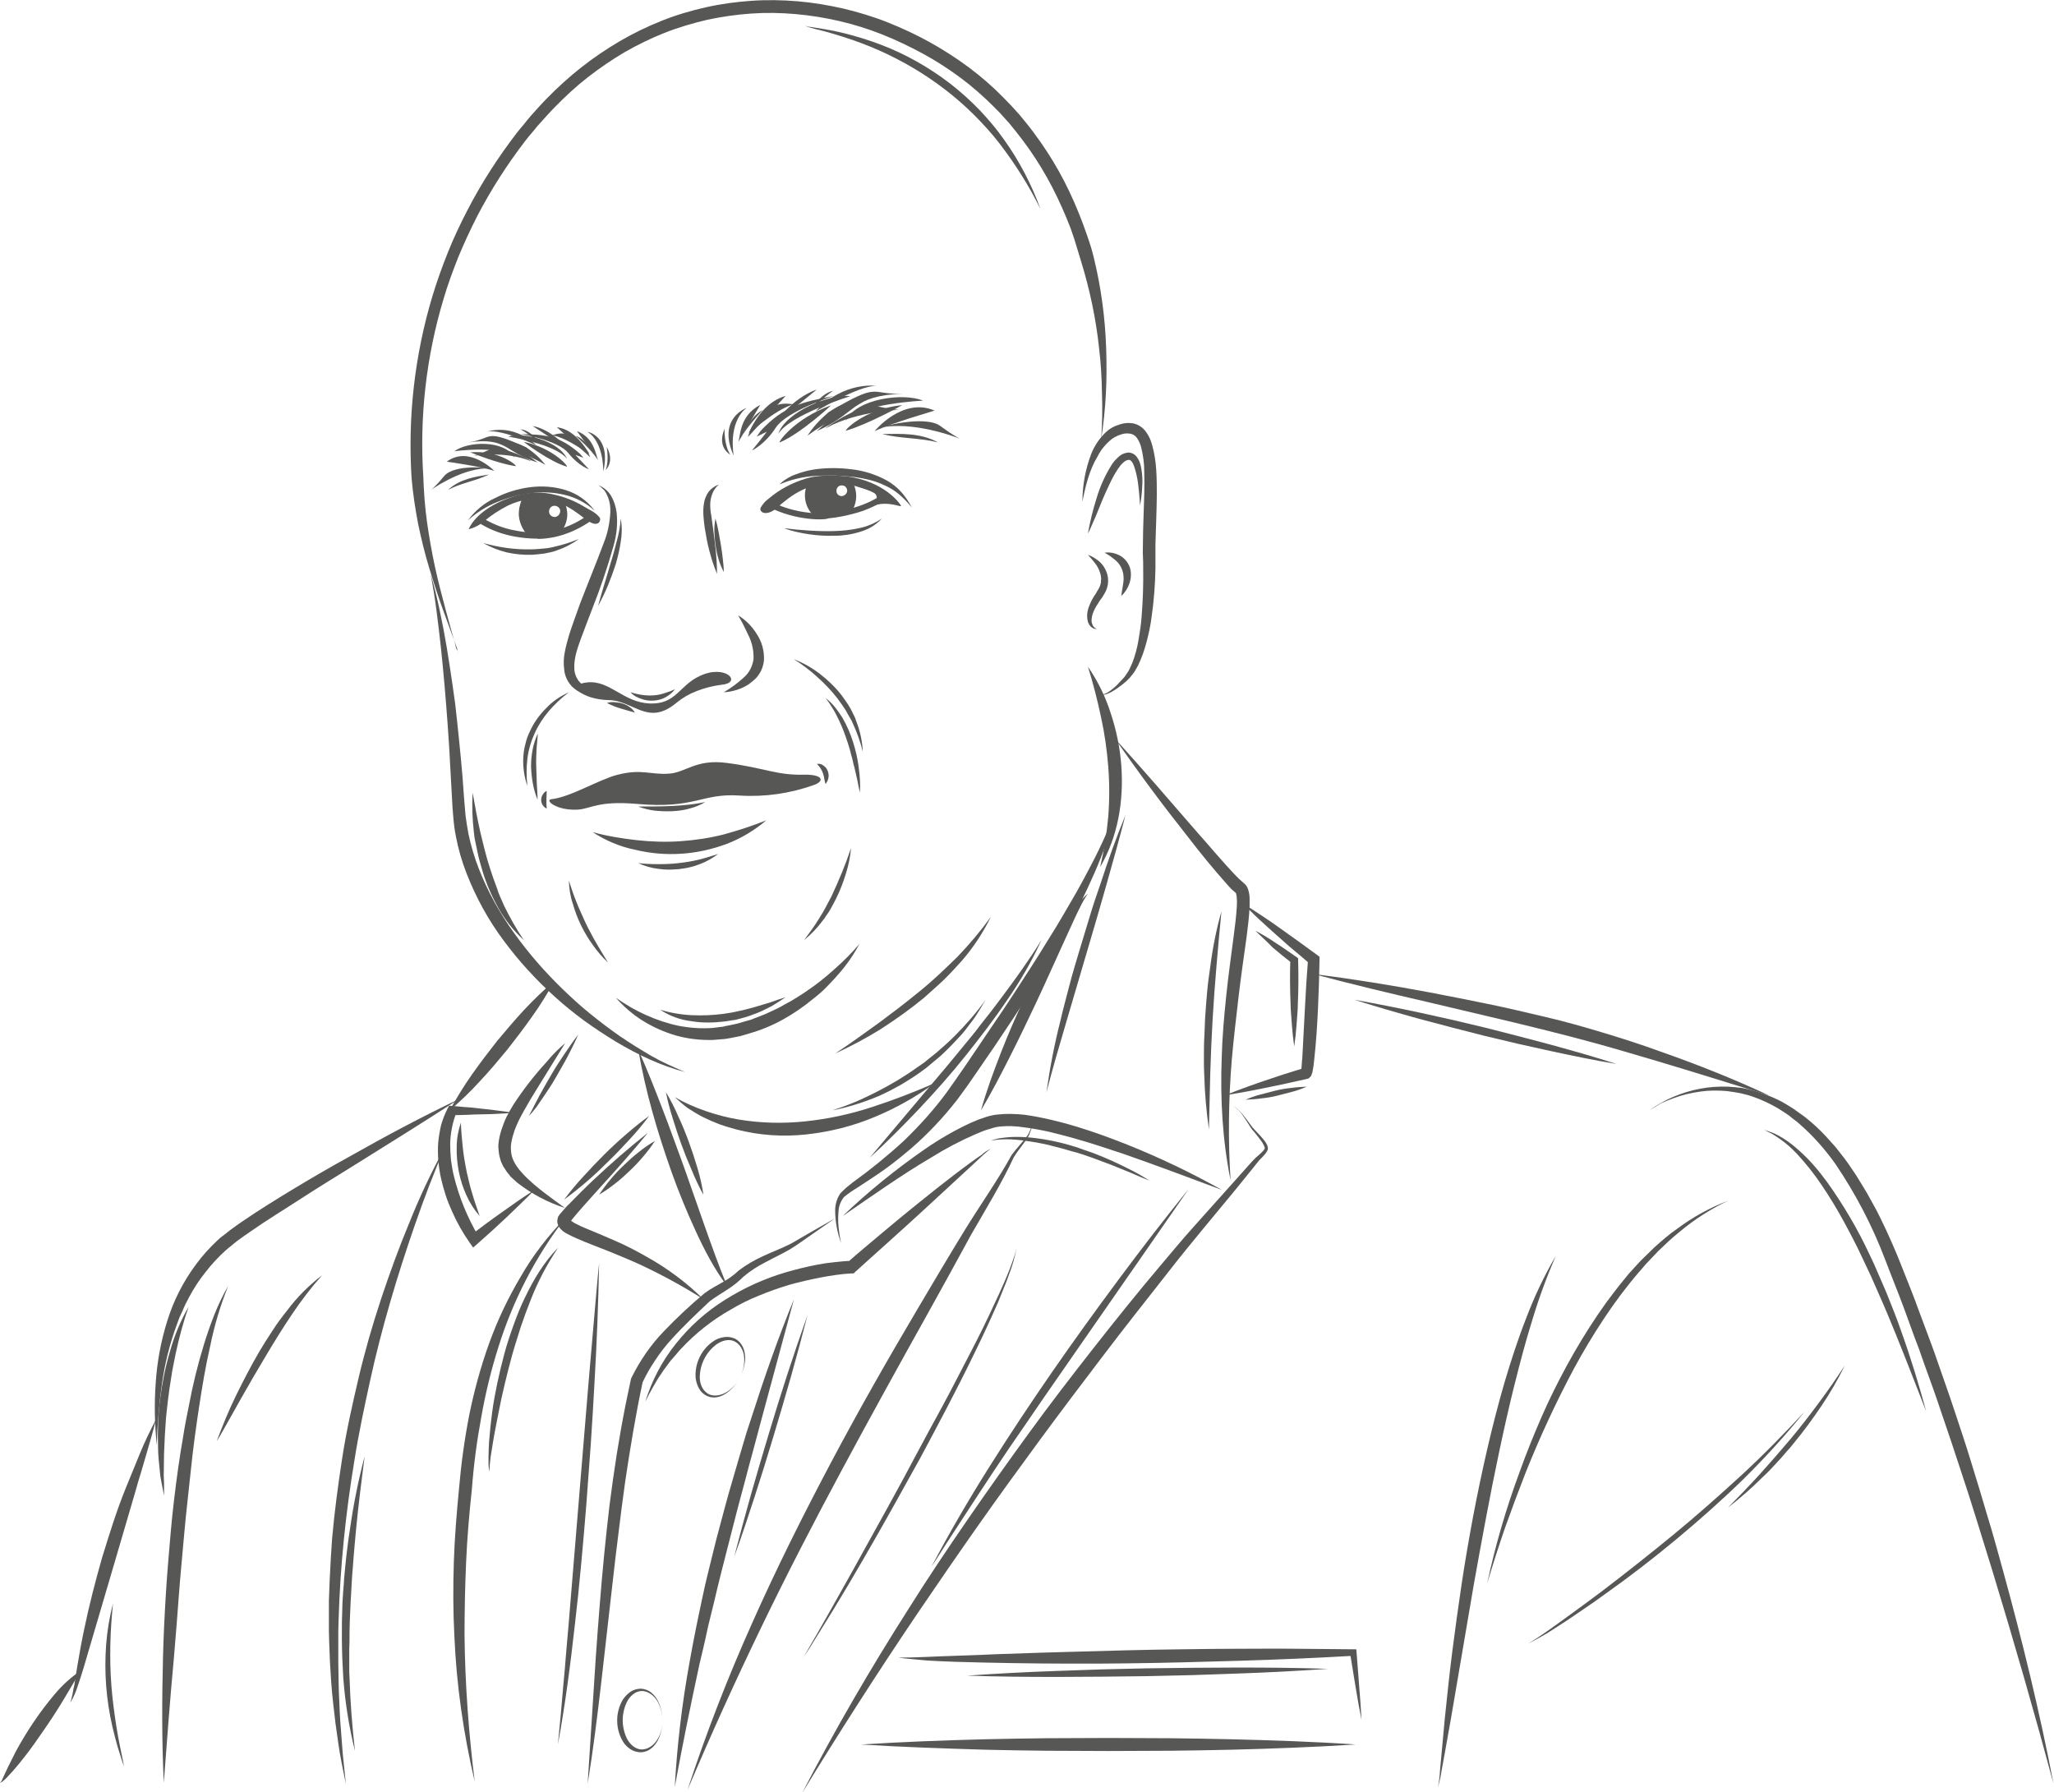<?xml version="1.0" encoding="utf-8"?>
<!-- Generator: Adobe Illustrator 26.2.1, SVG Export Plug-In . SVG Version: 6.00 Build 0)  -->
<svg version="1.1" id="Layer_6" xmlns="http://www.w3.org/2000/svg" xmlns:xlink="http://www.w3.org/1999/xlink" x="0px" y="0px"
	 viewBox="0 0 787.5 687" style="enable-background:new 0 0 787.5 687;" xml:space="preserve">
<style type="text/css">
	.st0{fill:#575756;}
</style>
<path class="st0" d="M211.4,306.4c-2.7,0.3,1.9,4.4,10,4c5.2-0.3,7.7-3.5,22.8-2.2c22.5,2,24.7-4.2,39.4-3.2
	c9.7,0.6,19.4-0.8,28.6-4.1c4.2-1.6,3-4-3.7-3.9c-10.8,0.3-15.2-2.6-29.8-4.5c-11.9-1.6-15.8,3.7-22.2,4.1c-7.3,0.5-10.5-2-20,0.5
	C229.6,298.9,218.7,305.6,211.4,306.4z"/>
<path class="st0" d="M227.2,319c2.8,0.8,5.6,1.4,8.5,1.9s5.6,0.9,8.4,1.2c5.6,0.6,11.2,0.8,16.8,0.4c5.6-0.4,11.1-1.2,16.6-2.6
	c5.5-1.5,11-3.3,16.3-5.4c-4.5,3.8-9.6,6.9-15.1,9c-5.6,2.1-11.4,3.4-17.4,3.8c-6,0.4-11.9-0.1-17.7-1.5
	C237.6,324.6,232.1,322.2,227.2,319z"/>
<path class="st0" d="M244.7,330.9c2.6,0.3,5.2,0.4,7.8,0.4c2.6,0,5.1-0.1,7.7-0.4c2.6-0.3,5.1-0.7,7.6-1.3c2.5-0.6,5-1.4,7.5-2.2
	c-2.1,1.6-4.5,3-7,3.9c-1.3,0.5-2.5,0.9-3.9,1.2c-0.7,0.2-1.3,0.3-2,0.4s-1.3,0.2-2,0.3c-1.4,0.1-2.7,0.2-4,0.2
	c-1.3,0-2.7-0.1-4-0.3C249.7,332.8,247.1,332,244.7,330.9z"/>
<path class="st0" d="M229.4,186c2.1,0.8,3.8,2.3,4.9,4.1c1.1,1.9,1.8,4.1,2.1,6.3c0.5,4.4,0,8.8-1.2,13c-2.3,8.1-5,16.1-8.1,23.9
	c-1.5,3.9-3,7.8-4.4,11.6s-2.7,7.7-2.5,11.3c0,1.7,0.6,3.4,1.6,4.8c1.2,1.4,2.7,2.6,4.4,3.3c1.9,0.8,3.8,1.5,5.8,1.9
	c2,0.5,4.1,0.9,6.1,1.2c-1,0.1-2.1,0.1-3.2,0.2s-2.1,0-3.2,0c-2.2-0.1-4.3-0.4-6.4-1c-2.3-0.6-4.3-1.8-6-3.4c-1.7-1.8-2.8-4.1-3-6.6
	c-0.3-2.3-0.2-4.6,0.3-6.9c0.4-2.1,1-4.2,1.6-6.3c1.3-4.1,2.8-8,4.2-12c3-7.8,6.2-15.5,9.1-23.3c1.5-3.7,2.3-7.7,2.5-11.7
	c0.1-2-0.2-4-0.9-5.8c-0.4-0.9-0.8-1.8-1.4-2.6C231,187.3,230.2,186.5,229.4,186z"/>
<path class="st0" d="M259.4,269.4c2.3-1.9,4.9-3.4,7.8-4.5c3.1-1.2,6.3-2,9.6-2.4c7.9-0.8,1.4-8.1-8.6-3.3
	c-7.9,3.7-9,10.9-19.1,10.5s-15.2-8.9-23.8-8.1s-2.1,6.6,8.1,6.8C243.1,268.6,248.4,278.6,259.4,269.4z"/>
<path class="st0" d="M283,235.9c2.9,1.8,5.3,4.2,7.1,7.1c2,3,3,6.6,2.8,10.2c-0.2,1.9-0.8,3.7-1.9,5.3c-0.5,0.8-1.1,1.5-1.8,2.1
	c-0.7,0.6-1.4,1.2-2.1,1.7c-2.9,1.9-6.2,2.9-9.6,3.1c2.7-1.6,5.3-3.5,7.6-5.6c2.1-1.8,3.4-4.3,3.8-7.1c0.1-2.9-0.4-5.7-1.6-8.4
	C286,241.5,284.6,238.6,283,235.9z"/>
<path class="st0" d="M304.3,252.7c3.6,1.4,7,3.3,10.1,5.7c3.1,2.4,5.9,5.1,8.3,8.2c1.2,1.6,2.3,3.2,3.3,4.9c0.5,0.9,0.9,1.8,1.3,2.6
	c0.2,0.4,0.5,0.9,0.6,1.3l0.5,1.4c1.4,3.6,2.2,7.5,2.4,11.4c-0.9-3.7-2.2-7.3-3.8-10.8l-0.6-1.3c-0.2-0.4-0.5-0.8-0.7-1.2
	c-0.5-0.8-0.9-1.6-1.4-2.5c-1-1.6-2.1-3.1-3.2-4.6c-2.3-3-4.9-5.7-7.7-8.2C310.6,257,307.5,254.7,304.3,252.7z"/>
<path class="st0" d="M218.1,265.4c-2.8,2.1-5.3,4.5-7.6,7.1c-2.2,2.6-4.1,5.5-5.5,8.6c-1.4,3.1-2.4,6.4-2.8,9.8
	c-0.4,3.5-0.4,6.9,0,10.4c-1.2-3.4-1.7-6.9-1.6-10.5c0.1-1.8,0.3-3.6,0.8-5.4c0.4-1.8,1-3.5,1.8-5.1c1.5-3.3,3.6-6.2,6.2-8.8
	C211.8,268.9,214.8,266.9,218.1,265.4z"/>
<path class="st0" d="M218.1,337.6c0.9,2.8,1.8,5.5,2.9,8.2c0.5,1.3,1.1,2.7,1.7,4l0.9,2l0.9,2c0.6,1.3,1.3,2.6,2,3.9l1,1.9l1.1,1.9
	c1.4,2.5,3,5,4.5,7.5c-2.2-2-4.1-4.3-5.8-6.7c-3.5-4.8-6.1-10.2-7.7-15.9C218.6,343.5,218.2,340.5,218.1,337.6z"/>
<path class="st0" d="M326.3,325.1c-0.3,3.4-1,6.7-2,9.9c-1,3.2-2.2,6.4-3.7,9.4c-0.7,1.5-1.6,3-2.4,4.5c-0.4,0.7-0.9,1.4-1.4,2.1
	c-0.4,0.7-0.9,1.4-1.5,2.1c-2,2.7-4.4,5.2-7,7.3c2-2.7,4-5.4,5.7-8.2c1.8-2.8,3.3-5.7,4.8-8.6C321.6,337.6,324.2,331.4,326.3,325.1z
	"/>
<path class="st0" d="M236.1,382.5c3.7,2.6,7.6,4.9,11.7,6.7c4,1.8,8.2,3.2,12.5,4.1c4.3,0.8,8.6,1.1,12.9,0.8l3.2-0.4
	c0.5,0,1.1-0.1,1.6-0.3l1.6-0.3l3.2-0.7c1-0.3,2.1-0.6,3.1-0.9s2.1-0.5,3.1-1l3.1-1.2l1.5-0.6l1.5-0.7l3-1.4c1-0.5,1.9-1,2.9-1.6
	s2-1,2.9-1.6c1.9-1.2,3.8-2.3,5.6-3.6c3.7-2.5,7.2-5.3,10.5-8.3c3.4-3,6.6-6.2,9.5-9.6c-2.2,4.1-4.8,7.9-7.8,11.3
	c-1.5,1.8-3.1,3.4-4.7,5.1s-3.4,3.2-5.2,4.6c-3.6,3-7.4,5.6-11.5,7.9c-4.1,2.3-8.5,4.1-13,5.4c-1.1,0.3-2.2,0.7-3.4,1l-3.5,0.7
	l-1.7,0.3c-0.6,0.1-1.2,0.2-1.8,0.2l-3.6,0.3c-4.8,0.1-9.5-0.4-14.1-1.7c-4.5-1.3-8.8-3.2-12.8-5.7C242.7,389,239.2,386,236.1,382.5
	z"/>
<path class="st0" d="M281.3,174.7c0,0-2.4-12.5,4.9-18.3C286.3,156.4,274.8,160.3,281.3,174.7z"/>
<path class="st0" d="M338.2,166.4c7.1-0.1,14.8-0.5,21.4,3.2C352.5,167.8,345.3,168.2,338.2,166.4z"/>
<path class="st0" d="M287.1,165.9c-0.5,1.1,9.7-8.9,17.2-10.9C303.8,155.2,293.8,151.7,287.1,165.9z"/>
<path class="st0" d="M291.7,165.1c8.8-9.3,15.4-10.9,28-13.3c0,0-18.1,5.7-22.3,12.2s-9.1,8.7-9.1,8.7s4.7-5.8,5.7-7.2l-3.9,1.9
	L291.7,165.1z"/>
<path class="st0" d="M284.3,167.8c-0.2,0.9,2.6-8,8.2-10.6C292.1,157.4,284.9,165.4,284.3,167.8z"/>
<path class="st0" d="M298.4,166.3c2.7-8.3,20-15.5,27.6-14.4C326,151.9,303.1,158.9,298.4,166.3z"/>
<path class="st0" d="M299,169.6c-1.1,0.5,5.2-9,19.6-14.2C318.6,155.5,307,166.2,299,169.6z"/>
<path class="st0" d="M309.6,167c0,0,8.8-14.5,21.2-12.9C330.7,154.1,315.9,162.3,309.6,167z"/>
<path class="st0" d="M316.9,164c-3,1.7,12.8-9.7,19.6-8.2c6.8,1.5,8.6,1.3,8.6,1.3S328.8,157.5,316.9,164z"/>
<path class="st0" d="M312.8,157.6c-0.9,0.9,15.5-9.7,23.4-9.7C335.7,148,323.8,146,312.8,157.6z"/>
<path class="st0" d="M317.6,158.1c20.2-12.1,15.6-6.6,28.6-7.2c-20.2,0.9-17.1,7.3-33.1,14.4c0,0,5.5-4.9,6.7-6.2l-4.1,0.9
	L317.6,158.1z"/>
<path class="st0" d="M309.8,158.9c-0.4,0.9,3.7-7.9,9.7-9.1C319,149.9,310.7,156.5,309.8,158.9z"/>
<path class="st0" d="M324.2,161.3c4.3-8.6,22.3-10.8,29.7-7.7C353.8,153.6,329.8,154.7,324.2,161.3z"/>
<path class="st0" d="M324.4,165.1c-1.1,0.4,6.4-8.2,21.5-9.8C345.9,155.4,332.9,162.6,324.4,165.1z"/>
<path class="st0" d="M335.3,165.3c0,0,10.7-13.2,23-7.9C358.3,157.5,342.3,162,335.3,165.3z"/>
<path class="st0" d="M339.5,163.6c-3.4,0.4,15-4.7,21-0.3s7.8,5,7.8,5S352.7,161.9,339.5,163.6z"/>
<path class="st0" d="M283.1,169.4c0.8-2.4,0.4-10,8.4-14.2L283.1,169.4z"/>
<path class="st0" d="M286.8,167.5c0.2-1.6,4.6-13,14.4-15.7L286.8,167.5z"/>
<path class="st0" d="M296.2,163.2c1-1,7.3-10.5,17-13.9L296.2,163.2z"/>
<path class="st0" d="M277.8,164.4c0,0-0.3,6.2,2.2,9.9C280,174.3,274.7,171.6,277.8,164.4z"/>
<path class="st0" d="M231.3,180.8c0,0,0.3-11.2-6-15.2C225.3,165.5,234.4,167.2,231.3,180.8z"/>
<path class="st0" d="M187.5,181.9c-5.4,0.9-11.2,1.7-15.7,5.9C176.9,185.1,182.4,184.4,187.5,181.9z"/>
<path class="st0" d="M225.9,173.9c0.5,0.9-8.4-6.3-14.3-7C212,167.1,219,162.6,225.9,173.9z"/>
<path class="st0" d="M222.3,173.9c-7.8-6.8-12.9-7.3-22.7-7.5c0,0,14.3,2.3,18.3,7.3s7.9,6.2,7.9,6.2s-4.2-4.4-5.2-5.5l3.1,1.1
	L222.3,173.9z"/>
<path class="st0" d="M228.2,175.1c0.3,0.7-2.9-6.6-7.5-8C221,167.2,227.4,173.2,228.2,175.1z"/>
<path class="st0" d="M217.4,175.9c-3-6.8-16.9-10.5-22.5-8.5C194.8,167.4,213,170.2,217.4,175.9z"/>
<path class="st0" d="M217.3,178.9c0.9,0.2-5-7.1-16.5-9.5C200.8,169.5,210.9,177.1,217.3,178.9z"/>
<path class="st0" d="M209.1,178.2c0,0-8.4-11.3-17.5-8.1C191.6,170.1,203.7,175,209.1,178.2z"/>
<path class="st0" d="M203.3,176.7c2.5,1-10.8-6.6-15.7-4.3c-4.9,2.3-6.3,2.4-6.3,2.4S193.4,172.7,203.3,176.7z"/>
<path class="st0" d="M205.5,170.5c0.8,0.7-12.9-6.2-18.8-5C187.1,165.5,195.8,162,205.5,170.5z"/>
<path class="st0" d="M201.9,171.6c-16.7-7.6-12.5-3.4-22.4-2c15.3-2.1,13.8,3.8,26.6,7.7c0,0-4.7-3.5-5.8-4.4l3.2,0.2L201.9,171.6z"
	/>
<path class="st0" d="M207.9,171.1c0.4,0.7-3.7-6.3-8.4-6.5C199.9,164.6,206.9,169.2,207.9,171.1z"/>
<path class="st0" d="M197.4,175.4c-4.3-6.9-18.1-6.2-23.2-2.4C174.1,173,192.3,170.5,197.4,175.4z"/>
<path class="st0" d="M197.7,178.7c0.9,0.1-5.9-6.2-17.4-5.3C180.3,173.4,191,177.8,197.7,178.7z"/>
<path class="st0" d="M189.5,180.5c0,0-9.7-9.9-18.2-3.5C171.3,177,183.8,178.7,189.5,180.5z"/>
<path class="st0" d="M186.1,179.6c2.6-0.1-11.8-1.9-15.8,2.9s-5.3,5.5-5.3,5.5S176,180,186.1,179.6z"/>
<path class="st0" d="M229.3,176.4c-0.9-2-1.5-8.7-8.1-11.1L229.3,176.4z"/>
<path class="st0" d="M226.3,175.3c-0.4-1.4-5.1-10.6-12.8-11.5L226.3,175.3z"/>
<path class="st0" d="M218.7,172.9c-0.9-0.8-6.8-8.1-14.5-9.6L218.7,172.9z"/>
<path class="st0" d="M232.6,171.3c0,0,1,5.4-0.4,8.9C232.2,180.2,235.8,177.1,232.6,171.3z"/>
<path class="st0" d="M345.4,193.8c-2.2-0.9-4.4-1.9-6.6-3c-3.3-1.9-6.9-3.4-10.6-4.4c-2.6-0.7-5.2-1.1-7.9-1.2
	c-4.2-0.1-8.4,0.7-12.2,2.4c-4.6,2.1-7.8,5-10.2,7l-0.4,0.4c-4,3.2-6.7,1.2-5.8-0.5c0.8-1.3,1.8-2.5,3.1-3.4c4.1-3.5,8.9-6,14.1-7.6
	c4.3-1.3,9.7-1.5,15.3-0.9c1,0.1,1.9,0.2,2.8,0.4C340.6,185.7,345.4,193.8,345.4,193.8z"/>
<path class="st0" d="M225.3,199.6l-0.5-0.3c-2.5-1.9-6-4.8-10.6-6.6c-3.8-1.5-8-1.9-12-1.2c-2.6,0.4-5.1,1.2-7.4,2.3
	c-3.4,1.7-6.6,3.8-9.5,6.3c-1.6,1.3-3.6,2.3-5.6,2.8c0,0,2.5-7.5,16.1-12.2c0.8-0.3,1.7-0.5,2.6-0.8c4.7-1.3,9.7-1.4,14.4-0.2
	c3.9,0.9,7.6,2.4,11.1,4.5c2.4,1.5,4.2,2,6,4.2C230.6,199.3,229.6,202.6,225.3,199.6z"/>
<path class="st0" d="M216.9,193.6c-0.3-0.9-0.7-1.8-1.3-2.6c-4.4-0.9-8.9-0.8-13.2,0.3c-0.9,0.2-1.4-0.5-2.2-0.2
	c-0.5,1.2-0.8,2.4-1.1,3.6c-0.1,0.8-0.2,1.6-0.2,2.4c0.1,2.7,1.1,5.3,2.8,7.4c2.5,0.4,5.1,0,7.9,0c1.8,0,3.7-0.3,5.5-0.6
	c1.6-2,2.5-4.6,2.4-7.2C217.4,195.6,217.2,194.6,216.9,193.6z M212.7,198.2c-1.2,0-2.2-0.9-2.2-2.1c0-1.2,0.9-2.2,2.1-2.2
	c1.1,0,2.1,0.8,2.2,1.9C214.8,197.1,213.9,198.1,212.7,198.2C212.7,198.2,212.7,198.2,212.7,198.2L212.7,198.2z"/>
<path class="st0" d="M327.7,186.7c-0.3-0.9-0.7-1.8-1.3-2.6c-0.8-0.2-1.7-0.3-2.6-0.4c-4.7-0.6-9.5-0.1-14,1.3
	c-2.2,4.3-1.3,9.6,2.3,12.8c1.9,0.2,3.9,0.2,5.9,0c2.8-0.3,5.7-0.8,8.4-1.6C328.3,193.5,328.8,189.9,327.7,186.7L327.7,186.7z
	 M322.7,190.2c-1.2,0-2.1-1-2-2.1c0-1.2,1-2.1,2.1-2c1.1,0,1.9,0.8,2,1.9C324.9,189.1,323.9,190.1,322.7,190.2L322.7,190.2z"/>
<path class="st0" d="M314.2,199.1c-0.9,0-1.9,0-2.8-0.1c-4.8-0.4-9.5-1.5-14-3.4c-1-0.4-1.5-0.7-1.5-0.7l1-2c0,0,0.5,0.3,1.3,0.6
	c4.2,1.8,8.7,2.8,13.3,3.2c2,0.2,4.1,0.1,6.1-0.1c3-0.3,5.9-0.9,8.8-1.7c4.2-1.1,8.1-2.8,11.8-5.2c0.4-0.2,0.7-0.5,1-0.9l1.7,1.4
	c-0.4,0.5-1,1-1.5,1.4c-3.8,2.5-8,4.3-12.4,5.4c-3,0.8-6.1,1.4-9.2,1.7C316.6,199.1,315.4,199.1,314.2,199.1z"/>
<path class="st0" d="M205.8,206.5c-2.9,0-5.7-0.3-8.5-0.8c-4.4-0.8-8.7-2.3-12.6-4.6c-0.6-0.3-0.8-1.1-0.4-1.6
	c0.3-0.6,1.1-0.8,1.6-0.4c3.7,2.1,7.6,3.6,11.8,4.3c2.8,0.6,5.7,0.8,8.6,0.8c1.9,0,3.9-0.3,5.8-0.7c4.3-1,8.4-2.7,12.1-5.2
	c0.8-0.5,1.2-0.8,1.2-0.8c0.5-0.4,1.3-0.3,1.7,0.2c0.4,0.5,0.3,1.3-0.2,1.7c0,0-0.5,0.4-1.4,1c-4,2.6-8.3,4.5-12.9,5.5
	c-2.1,0.4-4.2,0.7-6.2,0.7C206.1,206.5,205.9,206.5,205.8,206.5z"/>
<path class="st0" d="M298.9,185.7c0.8-0.9,1.8-1.6,2.8-2.2c0.5-0.3,1-0.6,1.6-0.9s1.1-0.5,1.7-0.7c2.3-0.9,4.6-1.5,7-1.9
	c4.8-0.7,9.6-0.7,14.3-0.1c4.8,0.5,9.5,2,13.7,4.3c2.1,1.2,4,2.7,5.6,4.5c1.6,1.8,2.9,3.8,4,5.9c-1.4-1.8-3.1-3.5-4.8-5
	c-1.8-1.5-3.7-2.7-5.8-3.6c-2.1-1-4.2-1.7-6.4-2.2c-2.2-0.5-4.5-0.9-6.7-1.1c-2.3-0.2-4.6-0.4-6.9-0.4c-2.3,0-4.6,0-6.9,0.2
	C307.7,182.8,303.1,183.9,298.9,185.7z"/>
<path class="st0" d="M179.4,199.5c2.7-3.7,6.3-6.7,10.5-8.6c4.1-2.1,8.6-3.5,13.2-4.1c4.6-0.6,9.3-0.3,13.8,1.1
	c4.5,1.4,8.3,4.1,11.1,7.9c-3.3-3-7.3-5.1-11.6-6.1c-2.1-0.5-4.3-0.8-6.5-0.9c-2.2-0.1-4.4,0-6.5,0.3c-4.3,0.5-8.6,1.7-12.6,3.3
	C186.5,194.1,182.7,196.5,179.4,199.5z"/>
<path class="st0" d="M185.3,208.2c3,0.8,6.1,1.5,9.2,1.9c3.1,0.4,6.2,0.6,9.3,0.5c1.5,0,3.1-0.2,4.6-0.3s3.1-0.4,4.6-0.8
	c3.1-0.7,6.1-1.7,9-2.9c-2.6,1.9-5.5,3.4-8.5,4.4l-1.1,0.4c-0.4,0.1-0.8,0.2-1.2,0.3l-2.4,0.5c-1.6,0.2-3.2,0.4-4.8,0.5
	c-3.2,0.1-6.5-0.2-9.6-0.9C191.1,211,188.1,209.8,185.3,208.2z"/>
<path class="st0" d="M300.5,202.5c3.2,0.4,6.5,0.7,9.7,0.9s6.4,0.3,9.6,0.2c3.2-0.1,6.4-0.4,9.5-1.1c3.1-0.6,6.1-1.9,8.8-3.7
	c-2.3,2.5-5.2,4.2-8.4,5.1c-3.2,1-6.5,1.5-9.8,1.5c-3.3,0.1-6.6-0.1-9.9-0.6C306.7,204.3,303.5,203.6,300.5,202.5z"/>
<path class="st0" d="M332.6,186c2.8,0.8,5.5,2,7.9,3.6c1.8,1.1,3.4,2.5,4.8,4.1c1.2,1.4-4.5-2-10.5,0.2c-5.4,2.1,7.6-3.4-2.9-6.4
	S332.6,186,332.6,186z"/>
<path class="st0" d="M275.6,185.8c-1.1,0.9-2,2.1-2.5,3.5c-0.5,1.3-0.8,2.7-0.8,4c0,1.4,0.1,2.9,0.4,4.3c0.2,1.5,0.4,2.9,0.6,4.4
	c0.4,3,0.8,5.9,1.1,8.9c0.3,3,0.5,6.1,0.5,9.1c-1.2-2.8-2.1-5.7-2.9-8.7c-0.8-2.9-1.3-5.9-1.8-8.9c-0.2-1.5-0.4-3-0.5-4.6
	c-0.1-1.6-0.1-3.2,0.2-4.8c0.2-1.6,0.9-3.2,1.8-4.5C272.7,187.3,274,186.3,275.6,185.8z"/>
<path class="st0" d="M165.1,220.1c1.4,4.6,2.5,9.3,3.5,14s1.9,9.4,2.7,14.2s1.5,9.5,2.2,14.3l1,7.1l0.8,7.2c1,9.6,2,19.1,2.6,28.8
	l0.3,3.6c0.1,1.2,0.2,2.3,0.3,3.5c0.3,2.3,0.7,4.6,1.1,6.9c1,4.6,2.3,9.1,4,13.4c3.4,8.7,8,17,13.5,24.6
	c5.5,7.7,11.7,14.8,18.5,21.4c3.4,3.3,6.9,6.5,10.6,9.5c3.7,3,7.5,5.9,11.4,8.6s8,5.2,12.1,7.6c2.1,1.2,4.2,2.3,6.4,3.3
	s4.4,2,6.6,2.9c-9.3-2.4-18.1-6.6-26.5-11.6c-4.1-2.5-8.2-5.2-12.1-8c-3.9-2.9-7.7-5.9-11.3-9.2c-3.6-3.2-7.1-6.7-10.4-10.3
	c-3.3-3.6-6.4-7.4-9.3-11.3c-5.9-7.9-10.6-16.5-14.2-25.7c-1.8-4.6-3.2-9.4-4.1-14.2c-0.5-2.4-0.8-4.9-1-7.3
	c-0.1-1.2-0.2-2.5-0.3-3.7l-0.2-3.6l-0.4-7.2l-0.4-7.2c-0.2-4.8-0.6-9.6-0.9-14.3c-0.7-9.6-1.5-19.1-2.5-28.6
	c-0.5-4.8-1.1-9.5-1.7-14.3S166,224.8,165.1,220.1z"/>
<path class="st0" d="M320.2,403.9c5.6-3.7,11-7.6,16.4-11.5c1.4-1,2.7-2,4-3s2.7-2,4-3c2.6-2,5.2-4.1,7.8-6.2s5.1-4.3,7.5-6.5
	s4.8-4.6,7.2-6.9c4.6-4.8,8.9-9.9,12.8-15.3c-3,6.1-6.7,11.7-11.1,16.8c-2.3,2.5-4.5,5-7,7.4s-5,4.5-7.5,6.8
	c-5.2,4.3-10.7,8.2-16.4,11.9C332.3,397.9,326.3,401.1,320.2,403.9z"/>
<path class="st0" d="M417.1,255.6c3.8,5.5,6.8,11.6,8.8,18c2.1,6.4,3.5,13,4,19.8c0.5,6.7,0.2,13.5-1.1,20.2c-1.3,6.6-3.6,13-7,18.8
	c1.5-6.4,2.5-12.8,3.1-19.3c0.5-6.4,0.5-12.8,0-19.2c-0.5-6.4-1.4-12.8-2.8-19.1C420.7,268.2,419.1,261.9,417.1,255.6z"/>
<path class="st0" d="M175.8,250.9c-0.1-0.7-0.3-1.4-0.5-2.1l-0.7-2l-1.5-4.1l-3-8.2c-2-5.5-3.8-11-5.5-16.6s-3.1-11.3-4.3-17.1
	c-1.1-5.8-2-11.6-2.5-17.5c-1.5-23.6,1.2-47.2,8-69.8c1.7-5.6,3.7-11.2,5.9-16.7s4.7-10.8,7.4-16c5.4-10.5,11.8-20.4,19-29.8
	c0.9-1.2,1.9-2.3,2.8-3.4s1.8-2.3,2.8-3.4c2-2.2,3.9-4.4,6-6.5c4.1-4.2,8.5-8.2,13.2-11.9c4.7-3.7,9.6-7,14.7-10
	c5.1-3,10.5-5.6,16-7.8c5.5-2.2,11.2-3.9,17-5.2c5.8-1.3,11.7-2.1,17.6-2.5C294-0.1,300,0,305.9,0.5c5.9,0.5,11.8,1.5,17.5,2.8
	c5.8,1.4,11.5,3.1,17,5.3c5.5,2.2,10.9,4.7,16.1,7.6c5.2,2.9,10.2,6.1,14.9,9.6c4.7,3.5,9.2,7.4,13.3,11.6c1,1.1,2.1,2.1,3.1,3.2
	l3,3.3c1.9,2.3,3.8,4.6,5.5,6.9c3.5,4.7,6.8,9.7,9.7,14.9c2.9,5.2,5.4,10.5,7.6,16l1.6,4.1l1.5,4.2c1,2.8,1.9,5.6,2.6,8.5
	c2.8,11.4,4.4,23.1,4.8,34.9c0.2,5.9,0.2,11.7-0.1,17.5c-0.3,5.8-0.9,11.6-1.8,17.4c0.4-5.8,0.5-11.6,0.3-17.4
	c-0.1-5.8-0.4-11.6-1.1-17.3c-1.2-11.4-3.6-22.7-7-33.7c-0.8-2.7-1.7-5.5-2.5-8.2l-1.4-4.1l-1.6-4c-2.2-5.3-4.6-10.4-7.4-15.4
	c-2.8-5-5.9-9.8-9.3-14.3c-1.7-2.3-3.5-4.5-5.3-6.7l-2.9-3.2c-0.9-1.1-2-2-3-3.1c-4-4-8.3-7.8-12.9-11.2c-4.6-3.4-9.4-6.5-14.4-9.2
	c-5-2.7-10.2-5.2-15.5-7.3c-5.3-2.1-10.7-3.8-16.3-5.1c-5.6-1.3-11.2-2.2-16.9-2.7c-5.7-0.5-11.3-0.6-17-0.2
	c-5.7,0.4-11.3,1.2-16.9,2.4c-5.5,1.3-11,2.9-16.3,5c-5.3,2.1-10.4,4.6-15.3,7.4c-4.9,2.9-9.6,6.1-14.1,9.6
	c-4.5,3.5-8.7,7.4-12.7,11.5c-2,2-3.9,4.2-5.8,6.3c-1,1-1.8,2.2-2.8,3.3s-1.8,2.2-2.7,3.3c-7,9.1-13.2,18.8-18.5,29
	c-2.6,5.1-5,10.3-7.2,15.6c-2.1,5.3-4.1,10.7-5.7,16.2c-6.6,22-9.2,45.1-7.7,68c0.2,5.7,0.6,11.5,1.4,17.2s1.8,11.4,3,17
	s2.7,11.3,4.2,16.9l2.3,8.4l1.2,4.2l0.5,2.1C175.6,249.5,175.7,250.2,175.8,250.9z"/>
<path class="st0" d="M415,192.3c0-6.4,1.2-12.7,3.5-18.6c1.3-3.1,3.2-5.9,5.7-8.2c1.3-1.2,2.9-2.1,4.6-2.6c1.8-0.7,3.7-0.9,5.6-0.6
	c2,0.4,3.8,1.6,5,3.3c1.1,1.5,1.8,3.1,2.3,4.9c0.9,3.2,1.4,6.4,1.6,9.7c0.4,6.4,0.2,12.7,0,19c-0.1,3.1-0.2,6.2-0.3,9.3
	c0,1.5,0,3.1,0,4.6s0,3.2,0,4.7c-0.1,6.3-0.6,12.7-1.5,18.9c-0.4,3.2-1.1,6.3-1.9,9.4c-0.8,3.1-1.9,6.2-3.3,9.1
	c-0.4,0.7-0.8,1.4-1.2,2.1l-0.7,1l-0.8,1c-0.2,0.3-0.5,0.6-0.8,0.9c-0.3,0.3-0.6,0.6-0.9,0.9c-0.6,0.5-1.2,1-1.8,1.5
	c-1.3,1-2.6,1.9-4,2.7c-0.7,0.4-1.5,0.7-2.2,0.9c-0.8,0.3-1.6,0.2-2.3-0.2c0.7,0.3,1.5,0.3,2.2-0.1c0.7-0.3,1.4-0.7,2-1.2
	c1.2-0.9,2.4-1.9,3.4-3.1c0.5-0.5,1-1.1,1.6-1.7c0.3-0.3,0.5-0.6,0.7-0.9c0.2-0.3,0.4-0.6,0.6-0.9l0.6-0.9l0.5-1
	c0.3-0.7,0.6-1.4,0.9-2c1.1-2.8,1.9-5.8,2.4-8.8c0.5-3,1-6,1.2-9.1c0.5-6.1,0.7-12.3,0.6-18.5c0-1.5,0-3.1-0.1-4.6s0-3.2,0-4.7
	c0-3.2,0.1-6.3,0.2-9.4c0.2-6.2,0.5-12.5,0.3-18.5c0-3-0.4-5.9-1.1-8.8c-0.3-1.3-0.8-2.5-1.5-3.6c-0.5-0.9-1.4-1.6-2.5-1.9
	c-1.2-0.2-2.5-0.2-3.6,0.2c-1.3,0.4-2.6,1-3.7,1.8c-2.3,1.8-4.2,4.1-5.5,6.7C417.7,180.1,416.2,186.2,415,192.3z"/>
<path class="st0" d="M258.7,420.6c1.9,1.1,3.8,2.1,5.9,3c2,0.9,4,1.7,6.1,2.4c4.1,1.4,8.3,2.5,12.5,3.2c8.5,1.4,17.1,1.6,25.6,0.7
	c8.6-0.9,17-2.7,25.3-5.4c8.3-2.7,16.5-5.8,24.5-9.4c-7.2,5.3-15,9.7-23.2,13.1c-8.3,3.5-17.1,5.7-26.1,6.7c-9,1-18.2,0.4-27-1.9
	c-2.2-0.6-4.3-1.2-6.5-2c-2.1-0.8-4.2-1.7-6.2-2.7c-2-1-3.9-2.2-5.8-3.4C262,423.6,260.3,422.1,258.7,420.6z"/>
<path class="st0" d="M212.6,376c-2.6,4.7-5.4,9.3-8.5,13.6c-3.1,4.4-6.3,8.6-9.6,12.8c-3.4,4.1-6.8,8.2-10.5,12.1
	c-3.6,4-7.5,7.7-11.6,11.2c2.6-4.7,5.4-9.3,8.5-13.7c3.1-4.4,6.3-8.6,9.6-12.8c3.4-4.1,6.9-8.2,10.5-12.1
	C204.6,383.3,208.5,379.5,212.6,376z"/>
<path class="st0" d="M196.9,426.6c-2,0.2-3.9,0.3-5.9,0.4s-3.9,0.2-5.9,0.2s-3.9,0.1-5.9,0.2s-3.9,0.1-5.9,0.1l1.7-1
	c-1.5,3.8-2.3,7.9-2.4,12c0,2.1,0.1,4.1,0.3,6.2c0.3,2.1,0.6,4.1,1.1,6.1c1,4.1,2.3,8.1,3.9,12c1.6,3.9,3.5,7.7,5.6,11.3l-3.1-0.5
	l6-4.5c2-1.5,4-2.9,6.1-4.4s4.1-2.9,6.1-4.3s4.2-2.8,6.3-4.2c-1.7,1.8-3.5,3.6-5.3,5.3s-3.6,3.5-5.4,5.2s-3.7,3.4-5.5,5.1l-5.6,5
	l-1.7,1.5l-1.4-2c-2.6-3.7-4.8-7.6-6.6-11.7c-0.9-2-1.8-4.1-2.5-6.3c-0.7-2.1-1.3-4.3-1.8-6.5c-1-4.5-1.4-9.1-1.1-13.6
	c0.2-2.3,0.6-4.6,1.1-6.8c0.6-2.2,1.5-4.4,2.5-6.4l0.6-1.1l1.1,0.1c2,0.1,3.9,0.4,5.9,0.5s3.9,0.4,5.9,0.6s3.9,0.4,5.9,0.7
	S194.9,426.3,196.9,426.6z"/>
<path class="st0" d="M216.7,399.9L206,417.2c-1.8,2.9-3.5,5.7-5.1,8.6l-1.2,2.2c-0.4,0.7-0.7,1.4-1.1,2.2s-0.6,1.4-0.9,2.1
	s-0.6,1.5-0.8,2.3c-0.5,1.4-0.8,2.9-1,4.4c-0.1,1.4,0,2.8,0.3,4.1c0.7,2.7,2.6,5.2,4.8,7.5c4.5,4.6,10.1,8.5,15.6,12.5
	c-6.6-2.1-12.8-5.4-18.3-9.7c-0.7-0.6-1.3-1.2-2-1.8c-0.3-0.3-0.7-0.6-0.9-1l-0.9-1.1c-0.3-0.4-0.6-0.8-0.8-1.2l-0.8-1.2
	c-0.2-0.4-0.4-0.9-0.6-1.3c-0.2-0.4-0.4-0.9-0.5-1.4c-0.3-1-0.5-1.9-0.6-2.9c-0.1-1-0.2-2-0.1-3c0.2-1.9,0.6-3.7,1.2-5.5
	c0.3-0.9,0.6-1.7,0.9-2.5s0.7-1.7,1.1-2.5c0.8-1.6,1.7-3.1,2.6-4.6c1.9-2.9,3.9-5.7,6-8.4c2.1-2.7,4.3-5.3,6.6-7.8
	C211.7,404.5,214.1,402.1,216.7,399.9z"/>
<path class="st0" d="M248.4,434.3c-5.8,7.1-11.8,13.8-17.9,20.5c-3,3.4-6.1,6.7-9,10.1c-0.7,0.8-1.4,1.7-2.1,2.5L219,468
	c-0.1,0.2-0.4,0.5-0.3,0.4s0,0,0,0c0-0.1,0-0.1,0-0.2c0,0,0-0.2,0-0.2c0-0.1,0-0.1,0-0.2c-0.1-0.1,0,0,0,0s0.2,0.2,0.3,0.3l0.5,0.3
	l0.6,0.4c0.9,0.5,1.8,0.9,2.8,1.4c2,0.9,4.1,1.7,6.2,2.6s4.2,1.8,6.3,2.7c4.2,1.8,8.3,3.9,12.3,6.2c8,4.4,15.5,10,22,16.4
	c-7.6-4.8-15.6-9.2-23.7-13c-4.1-1.9-8.2-3.6-12.4-5.3s-8.4-3.2-12.7-5.1c-1.1-0.5-2.2-1-3.3-1.6l-0.9-0.5l-0.9-0.6
	c-0.3-0.3-0.6-0.6-0.9-0.9c-0.4-0.4-0.7-0.9-0.9-1.4c-0.3-0.6-0.4-1.3-0.3-2c0.1-0.3,0.1-0.7,0.2-1c0.1-0.3,0.2-0.5,0.4-0.7
	c0.2-0.3,0.4-0.6,0.7-0.9l0.6-0.7c0.8-0.9,1.5-1.8,2.4-2.6c3.2-3.3,6.4-6.5,9.7-9.6C234.4,445.9,241.3,439.9,248.4,434.3z"/>
<path class="st0" d="M244.7,402.4c3.3,7.4,6.3,14.9,9.2,22.5c2.9,7.5,5.6,15.1,8.4,22.7l8,22.8c2.7,7.6,5.4,15.2,8.5,22.7
	c-4.9-6.5-8.7-13.8-12.1-21.2s-6.5-14.9-9.2-22.5s-5.2-15.3-7.4-23.2C247.9,418.3,246.1,410.4,244.7,402.4z"/>
<path class="st0" d="M216.7,467c-11.4,14.8-20,31.5-25.6,49.4c-2.8,8.8-5,17.9-6.6,27c-1.7,9.2-2.9,18.4-3.6,27.7
	c-1,9.3-1.8,18.6-2.2,27.9s-0.6,18.7-0.6,28c0.2,18.7,1.6,37.4,3.9,56c-4.3-18.3-7-37-7.8-55.9c-0.5-9.4-0.5-18.9-0.2-28.3
	s1.1-18.9,2-28.2c0.8-9.4,2.1-18.8,3.9-28.1c1.9-9.3,4.4-18.5,7.6-27.4c3.2-8.9,7.3-17.5,12.1-25.6
	C204.3,481.3,210.1,473.8,216.7,467z"/>
<path class="st0" d="M225.3,683.9l2.5-38.9c0.8-13,1.8-26,2.9-38.9l0.9-9.7l1-9.7l1.1-9.7l1.3-9.7c1.8-12.9,4.1-25.8,6.9-38.6
	l0.1-0.3l0.1-0.2c3.2-6.5,7.4-12.6,12.4-17.8c4.9-5.1,10.1-10,15.5-14.5l0.1-0.1h0c2.3-1.7,4.7-2.9,6.9-4.2c2.2-1.2,4.3-2.7,6.1-4.4
	l0.1-0.1l0,0c2.9-2.2,6-4,9.3-5.5c3.2-1.5,6.4-2.7,9.5-4.2c1.5-0.7,3-1.6,4.5-2.5l4.5-2.6l9.1-5.2l-8.6,6l-4.3,3
	c-1.4,1-2.9,2-4.4,2.9c-3.1,1.8-6.2,3.2-9.3,4.9c-3,1.5-5.9,3.4-8.4,5.5l0.1-0.1c-2,2-4.1,3.7-6.5,5.2c-2.3,1.5-4.5,2.8-6.5,4.3
	l0.1-0.1c-5.1,4.8-10.2,9.6-14.8,14.7c-2.3,2.5-4.4,5.2-6.3,8.1c-1.9,2.8-3.6,5.8-5,8.8l0.2-0.5c-2.7,12.7-4.8,25.4-6.7,38.2
	l-1.3,9.6l-1.2,9.6l-1.2,9.7l-1.1,9.6c-1.5,12.9-2.9,25.8-4.4,38.7S227.4,671.1,225.3,683.9z"/>
<path class="st0" d="M322.5,476.6c-1.5-4-2.3-8.3-2.3-12.6c0-2.3,0.7-4.6,2-6.5c0.4-0.4,0.8-0.8,1.2-1.2c0.4-0.4,0.8-0.7,1.2-1.1
	c0.8-0.7,1.7-1.3,2.5-2c6.8-4.9,13.3-10.2,19.5-15.9c6-5.8,11.6-12,16.5-18.7l3.6-5.1l3.6-5.2l7.1-10.5c4.8-7,9.5-14,14-21
	c4.6-7,9.1-14.2,13.5-21.4l3.2-5.4l3.2-5.5c1.1-1.8,2.1-3.7,3.1-5.5s2-3.7,3-5.6c4-7.4,7.5-15.1,10.5-23c-2,8.3-4.8,16.3-8.2,24.1
	c-3.4,7.8-7.2,15.4-11.3,22.9c-4,7.5-8.5,14.8-12.9,22s-9.2,14.3-13.9,21.3l-7.2,10.5l-3.6,5.2c-1.3,1.7-2.5,3.5-3.8,5.2
	c-5.3,6.8-11.2,13.1-17.7,18.7c-3.3,2.8-6.6,5.5-10.1,8s-7.1,4.8-10.6,7.1c-1.7,1-3.4,2.2-5,3.5c-1.2,1.5-2,3.4-2.1,5.3
	c-0.2,2.1-0.2,4.1,0,6.2C321.7,472.4,322,474.5,322.5,476.6z"/>
<path class="st0" d="M427.6,283.3c10.5,11.6,20.7,23.4,30.9,35.2c5.2,5.8,10.2,11.9,15.5,17.4l1,1c0.3,0.3,0.7,0.6,1,0.9l0.9,0.8
	c0.8,0.6,1.3,1.4,1.6,2.3c0.4,1.2,0.6,2.4,0.6,3.6c0,1.1,0,2.1,0,3.1c-0.2,4.1-0.7,8-1.2,11.9c-1.1,7.8-2.2,15.5-3.1,23.2
	s-1.8,15.4-2.5,23.2c-1.3,15.5-1.5,31.1-0.5,46.6c-3.1-15.3-4-31.2-3.4-46.9c0.2-7.9,0.9-15.7,1.7-23.5s1.9-15.6,2.9-23.3
	c0.5-3.8,1-7.7,1.2-11.4c0-0.9,0.1-1.8,0-2.7c0-0.7-0.1-1.5-0.3-2.2c-0.1-0.2-0.2-0.3,0-0.1l-1.3-1.1c-0.4-0.4-0.8-0.7-1.1-1.1
	l-1-1.1c-2.7-3-5.2-6-7.7-9s-4.9-6.1-7.3-9.2C445.9,308.8,436.5,296.2,427.6,283.3z"/>
<path class="st0" d="M323.1,466.2c9.7-9.3,20.2-17.8,31.3-25.5c5.6-3.9,11.5-7.3,17.7-10.2l2.4-1c0.8-0.4,1.7-0.6,2.5-0.9
	s1.6-0.6,2.5-0.8c0.9-0.2,1.8-0.4,2.8-0.5c3.5-0.4,7.1-0.3,10.7,0.1c6.8,1,13.4,2.6,20,4.6c6.5,2,12.8,4.3,19.1,6.8
	c12.5,5,24.6,10.8,36.4,17.4c-12.6-4.7-25.1-9.4-37.7-13.8c-6.3-2.1-12.6-4.2-19-6c-3.2-0.9-6.4-1.7-9.6-2.5
	c-3.2-0.7-6.4-1.3-9.6-1.7c-3.1-0.5-6.3-0.6-9.4-0.3c-0.7,0.1-1.4,0.2-2.1,0.4c-0.7,0.2-1.5,0.5-2.3,0.7s-1.5,0.5-2.3,0.8l-2.2,0.9
	c-6,2.6-11.9,5.7-17.5,9.2C345.1,450.8,334.2,458.6,323.1,466.2z"/>
<path class="st0" d="M376.1,425.7c2.1-7.5,4.8-14.8,7.6-22s5.9-14.3,9.2-21.3s6.8-13.9,10.6-20.7c1.9-3.4,4-6.7,6.1-10
	c0.5-0.8,1.1-1.6,1.7-2.4s1.1-1.6,1.8-2.4c1.2-1.6,2.5-3,4-4.3c-1.1,1.6-2.1,3.3-2.9,5c-0.9,1.7-1.7,3.5-2.5,5.2
	c-1.6,3.5-3.2,7-4.8,10.5c-3.2,7-6.3,14-9.6,21s-6.6,13.9-10.1,20.8S380.1,419,376.1,425.7z"/>
<path class="st0" d="M476.7,346.5c2.5,1.5,4.9,3.1,7.3,4.7s4.8,3.2,7.1,4.9s4.7,3.3,7,5s4.7,3.4,7,5.1l0.8,0.6v1.2
	c-0.1,6.3-0.3,12.6-0.6,19s-0.7,12.6-1.4,19c-0.2,1.6-0.3,3.1-0.7,4.9c0,0.2-0.1,0.5-0.2,0.7l-0.1,0.2l-0.1,0.3v0.1l-0.1,0.2
	c-0.1,0.1-0.1,0.2-0.2,0.3c-0.2,0.2-0.4,0.4-0.6,0.6c-0.1,0.1-0.3,0.2-0.4,0.2c-0.1,0-0.2,0.1-0.3,0.1h-0.1l-1.2,0.3l-2.3,0.5
	c-3.1,0.7-6.2,1.4-9.2,2c-6.2,1.3-12.4,2.5-18.7,3.5c5.9-2.4,11.9-4.5,17.9-6.5c3-1,6-2,9-2.9l2.3-0.7l1.1-0.4h0.1l-0.2,0.1
	c-0.1,0.1-0.3,0.1-0.4,0.2c-0.2,0.1-0.4,0.3-0.6,0.6c0,0.1-0.1,0.1-0.1,0.2l0,0.1l0,0l0.1-0.4c0.2-1.4,0.2-3,0.4-4.6l1-18.9
	c0.3-6.3,0.7-12.6,1.2-18.9l0.8,1.8c-2.2-1.9-4.4-3.8-6.6-5.6s-4.3-3.8-6.5-5.7s-4.3-3.9-6.4-5.8S478.7,348.5,476.7,346.5z"/>
<path class="st0" d="M472.4,424c0.8,0.2,1.6,0.7,2.2,1.3c0.6,0.6,1.2,1.2,1.8,1.9c1.1,1.3,2.1,2.7,3.1,4.1s2.2,2.5,3.4,3.8
	c0.6,0.6,1.1,1.3,1.7,2c0.6,0.7,1.1,1.5,1.4,2.4c0.1,0.3,0.1,0.6,0.1,0.9c0,0.3-0.1,0.6-0.3,0.9c-0.2,0.4-0.5,0.8-0.8,1.2
	c-0.6,0.7-1.2,1.3-1.8,1.9c-0.3,0.3-0.6,0.6-0.8,0.9l-0.8,1l-1.6,2l-6.4,7.9l-12.9,15.6c-4.3,5.2-8.6,10.5-12.8,15.9
	c-8.4,10.7-16.8,21.3-25,32.1c-8.2,10.8-16.4,21.6-24.4,32.5s-16,21.9-23.8,33s-15.5,22.3-23.1,33.5c-15.2,22.5-29.8,45.3-44,68.5
	c12.5-24.2,26.2-47.7,40.8-70.6c7.2-11.5,14.8-22.8,22.5-34s15.6-22.3,23.6-33.3s16.3-21.8,24.7-32.5c8.4-10.7,16.9-21.3,25.7-31.7
	c4.4-5.2,8.7-10.4,13.3-15.5l13.6-15.2l6.8-7.6l1.7-1.9l0.9-0.9c0.3-0.3,0.6-0.6,1-0.9c0.6-0.6,1.3-1.1,1.8-1.7
	c0.3-0.3,0.5-0.5,0.7-0.8c0.1-0.1,0.1-0.2,0.2-0.3c0-0.1,0-0.3,0-0.4c-0.2-0.7-0.6-1.4-1-2.1c-0.5-0.7-1-1.3-1.5-2l-1.6-2
	c-0.6-0.6-1.1-1.3-1.6-2.1c-0.9-1.4-1.8-2.9-2.8-4.3c-0.5-0.7-1-1.3-1.6-1.9C473.9,424.7,473.2,424.2,472.4,424z"/>
<path class="st0" d="M379.9,440.4c-1.2,0.8-2.3,1.8-3.4,2.8l-3.2,3l-6.5,6l-12.9,11.9c-4.3,3.9-8.6,7.9-13,11.8s-8.7,7.9-13,11.7
	l-0.6,0.6h-0.9c-1.9,0.1-4,0.3-6,0.6s-4,0.6-6,1c-4,0.8-8,1.7-11.9,2.8c-3.9,1.2-7.7,2.5-11.5,4.1c-3.8,1.5-7.4,3.3-10.9,5.4
	c-7.1,4-13.5,9.1-19,15l-1,1.1l-1,1.2c-0.7,0.8-1.3,1.5-2,2.3c-1.2,1.7-2.5,3.2-3.6,5c-0.6,0.9-1.2,1.7-1.7,2.6l-1.5,2.6
	c-0.5,0.9-1,1.8-1.5,2.7l-1.4,2.8c2.5-8.1,6.4-15.6,11.7-22.2c5.3-6.7,11.7-12.4,18.9-16.9c7.2-4.5,15-8.1,23.2-10.5
	c4.1-1.2,8.2-2.2,12.4-3c2.1-0.4,4.2-0.7,6.3-0.9s4.2-0.5,6.5-0.5l-1.5,0.6c4.4-3.9,8.9-7.6,13.4-11.4s9-7.5,13.6-11.2
	s9.1-7.3,13.8-10.9c2.3-1.8,4.7-3.5,7.1-5.3c1.2-0.9,2.4-1.7,3.6-2.5C377.3,441.8,378.6,441,379.9,440.4z"/>
<path class="st0" d="M396.6,430.4c-0.5,0.7-0.9,1.5-1.2,2.4c-0.3,0.8-0.6,1.7-0.9,2.5l0,0l0,0c-1.7,2.9-4,5.4-5.7,8.2v-0.1
	c-4.8,10.4-10.9,20.2-16.5,30c-2.7,5-5.5,10-8.2,15l-8.3,15c-11.1,19.9-22.1,39.8-32.9,59.9s-21.2,40.2-31.1,60.7
	s-19.3,41.2-28.2,62.2c7.1-21.7,15.4-43,24.7-63.8c9.3-20.9,19.5-41.3,30.2-61.5s22-40,33.6-59.6c5.8-9.8,11.6-19.6,17.6-29.4
	s12.6-19,18.1-29l0,0l0,0c2-2.8,4.4-5.1,6.3-7.8l0,0c0.4-0.8,0.8-1.6,1.1-2.4C395.5,431.9,396,431.1,396.6,430.4z"/>
<path class="st0" d="M304.4,498.1l-12.6,46.6l-3.1,11.6c-1.1,3.9-2.1,7.8-3.1,11.6s-2.1,7.7-3.1,11.6l-3,11.7
	c-2,7.8-4,15.5-5.8,23.3c-0.9,3.9-2,7.8-2.8,11.7s-1.8,7.8-2.7,11.7c-3.4,15.7-6.6,31.4-9.5,47.2c0.9-16.1,2.8-32.1,5.7-48
	c1.4-7.9,3-15.8,4.7-23.7c0.8-3.9,1.7-7.9,2.7-11.8l2.9-11.7c2.1-7.8,4.1-15.6,6.4-23.3c1.1-3.9,2.3-7.7,3.4-11.6s2.3-7.7,3.6-11.5
	C293,528.2,298.3,513,304.4,498.1z"/>
<path class="st0" d="M170.3,440.4c-4.1,9.6-7.8,19.3-11.2,29.1c-3.4,9.8-6.6,19.7-9.5,29.7c-2.9,10-5.5,20-7.7,30.1
	c-2.2,10.1-4.4,20.3-6,30.5c-3.4,20.4-5.5,41-6.1,61.7c0,1.3-0.1,2.6-0.1,3.9v3.9v7.8c0.1,5.2,0.1,10.4,0.4,15.6
	c0.1,2.6,0.2,5.2,0.4,7.8l0.6,7.8c0.1,1.3,0.2,2.6,0.3,3.9l0.4,3.9l0.8,7.8L131,676l-0.7-3.8c-0.2-1.3-0.4-2.6-0.6-3.9l-1.1-7.8
	c-0.3-2.6-0.6-5.2-0.9-7.8c-0.6-5.2-0.9-10.4-1.2-15.6c-0.1-2.6-0.2-5.2-0.3-7.8l-0.1-3.9c0-1.3,0-2.6,0-3.9v-7.9l0.3-7.8
	c0.1-1.3,0.1-2.6,0.2-3.9l0.2-3.9c0.2-2.6,0.3-5.2,0.5-7.8c0.9-10.4,2.3-20.8,3.9-31.2s3.9-20.6,6.3-30.8s5.3-20.2,8.6-30.2
	c3.3-9.9,6.9-19.8,10.9-29.4C160.9,458.9,165.3,449.5,170.3,440.4z"/>
<path class="st0" d="M62.8,683.5c-0.8-16.1-0.7-32.2-0.3-48.3c0.2-8,0.6-16.1,1.1-24.2s1.2-16.1,1.9-24.1s1.7-16,2.8-24l0.9-6l1-6
	c0.6-4,1.4-8,2.2-11.9c1.5-8,3.4-15.8,5.8-23.6c2.4-7.7,5.2-15.4,9.3-22.4c-3,7.4-5.3,15.1-6.9,23c-1.8,7.8-3.1,15.7-4.3,23.6
	s-2.3,15.9-3.1,23.8s-1.8,15.9-2.5,23.9s-1.5,16-2.1,24s-1.2,16-1.9,24C65.2,651.4,64,667.4,62.8,683.5z"/>
<path class="st0" d="M175.9,421.4c-13.3,8.7-26.8,17-40.2,25.4c-6.7,4.2-13.5,8.3-20.1,12.6s-13.4,8.4-19.8,12.9
	c-1.6,1.1-3.2,2.2-4.8,3.4c-0.8,0.6-1.5,1.2-2.2,1.8c-0.8,0.6-1.5,1.2-2.2,1.8c-2.8,2.5-5.4,5.3-7.8,8.4c-2.4,3-4.5,6.2-6.3,9.6
	c-0.9,1.7-1.8,3.4-2.5,5.2l-1.2,2.6l-1,2.7c-2.7,7.3-4.6,14.9-5.7,22.7c-1.1,7.8-1.8,15.7-2,23.6c-0.8-7.9-1-15.9-0.4-23.9
	c0.5-8,2-16,4.4-23.7c2.4-7.8,6.1-15.1,11-21.7c2.4-3.3,5.2-6.4,8.2-9.2c0.7-0.7,1.5-1.4,2.4-2c0.8-0.6,1.6-1.3,2.4-1.9
	c1.6-1.2,3.3-2.4,4.9-3.5c6.6-4.5,13.4-8.7,20.2-12.8s13.7-8.1,20.6-11.9C147.6,435.7,161.6,428.2,175.9,421.4z"/>
<path class="st0" d="M0,683.5c0.4-0.4,0.7-0.8,0.9-1.4c0.2-0.5,0.5-1,0.7-1.5l1.4-3c1-2,2-4,3-6c2.1-3.9,4.4-7.7,6.9-11.4
	c2.5-3.7,5.2-7.3,8.1-10.7c2.9-3.5,6.3-6.5,10-9.1c-2.3,3.9-4.5,7.7-6.8,11.5s-4.7,7.5-7.2,11.1s-5,7.3-7.8,10.8
	c-1.4,1.8-2.8,3.5-4.3,5.2c-0.8,0.8-1.5,1.7-2.3,2.5c-0.4,0.4-0.8,0.8-1.3,1.2c-0.2,0.2-0.4,0.4-0.7,0.5S0.3,683.5,0,683.5z"/>
<path class="st0" d="M26.9,652.9c0.2-0.6,0.4-1.1,0.5-1.7l0.4-1.7c0.2-1.2,0.4-2.3,0.7-3.5l1.1-7c0.8-4.7,1.6-9.3,2.6-14
	c1.9-9.3,4.3-18.5,6.9-27.7c1.4-4.5,2.8-9.1,4.3-13.6s3.1-9,4.9-13.4s3.6-8.8,5.4-13.2s3.9-8.7,6.1-12.9c-1.1,4.6-2.5,9.2-3.8,13.7
	l-2,6.8c-0.7,2.3-1.4,4.5-2,6.8L44,598.8L36,626c-1.3,4.5-2.7,9.1-4,13.6c-0.7,2.3-1.4,4.5-2.2,6.8
	C29.1,648.7,28.1,650.9,26.9,652.9z"/>
<path class="st0" d="M344.4,635.5c7.2,0,14.5-0.5,21.8-0.7l10.9-0.4c3.6-0.2,7.2-0.3,10.9-0.4c7.2-0.3,14.5-0.5,21.8-0.7
	s14.5-0.4,21.8-0.6s14.5-0.3,21.8-0.4s14.5-0.2,21.8-0.2s14.5-0.1,21.8,0s14.5,0.1,21.8,0.2h1.2l0.1,1.1l1,13l0.5,6.5l0.4,6.5
	l-1.2-6.4l-1.1-6.4l-2.1-12.9l1.3,1.1c-7.2,0.4-14.5,0.8-21.8,1.1s-14.5,0.6-21.8,0.8s-14.5,0.4-21.8,0.6s-14.5,0.3-21.8,0.4
	l-10.9,0.1h-10.9c-7.2,0-14.5-0.1-21.8-0.2s-14.5-0.3-21.8-0.5c-3.6-0.1-7.3-0.3-10.9-0.5C351.7,636.2,348,636,344.4,635.5z"/>
<path class="st0" d="M330.1,668.8c15.8-1,31.6-1.6,47.4-2c7.9-0.2,15.8-0.3,23.7-0.4l23.7-0.1l23.7,0.1c7.9,0.1,15.8,0.2,23.7,0.4
	c15.8,0.4,31.6,0.9,47.4,2c-15.8,1-31.6,1.6-47.4,2c-7.9,0.2-15.8,0.3-23.7,0.4l-23.7,0.1l-23.7-0.1c-7.9-0.1-15.8-0.2-23.7-0.4
	C361.6,670.3,345.9,669.8,330.1,668.8z"/>
<path class="st0" d="M503.5,373.4c15,1.9,29.9,4.3,44.8,7.1c7.4,1.4,14.8,2.9,22.2,4.4s14.8,3.3,22.1,5s14.7,3.8,22,6
	s14.5,4.5,21.6,7.1c14.3,5,28.4,10.6,42.1,17c-14.5-4.5-28.9-9-43.3-13.3c-7.2-2.1-14.5-4.3-21.7-6.3s-14.5-3.9-21.8-5.7
	s-14.6-3.6-22-5.3l-22-5.2C532.8,380.8,518.1,377.3,503.5,373.4z"/>
<path class="st0" d="M551.3,685.2c0.4-2.1,0.7-4.3,0.8-6.5l0.6-6.5l1.2-13c0.9-8.7,1.8-17.4,2.9-26s2.3-17.3,3.6-26
	s2.8-17.3,4.4-25.9c3.3-17.2,7.1-34.3,12-51.2c2.5-8.4,5.2-16.8,8.4-24.9c3.1-8.2,6.9-16.2,11.3-23.7c-3.5,8-6.5,16.2-9,24.5
	c-2.6,8.3-4.8,16.7-6.9,25.1s-4,16.9-5.8,25.4s-3.5,17-5.1,25.6s-3.2,17.1-4.7,25.7s-2.9,17.2-4.4,25.8l-4.4,25.8
	c-0.8,4.3-1.5,8.6-2.3,12.9c-0.4,2.2-0.8,4.3-1.2,6.5C552.4,681,551.9,683.1,551.3,685.2z"/>
<path class="st0" d="M632.4,425.7c5.8-4.2,12.4-7,19.4-8.3c3.5-0.7,7.1-0.9,10.7-0.8c1.8,0.1,3.6,0.3,5.4,0.5
	c5.3,1,10.5,2.8,15.3,5.3c1.5,0.9,3.1,1.8,4.6,2.8l2.2,1.6c0.7,0.5,1.5,1,2.2,1.6c2.8,2.2,5.5,4.7,7.9,7.3c1.2,1.3,2.4,2.7,3.6,4
	l3.3,4.2c1.1,1.4,2.1,2.9,3.1,4.4l1.5,2.2l1.4,2.3c0.9,1.5,1.9,3,2.8,4.6l2.6,4.7c0.4,0.8,0.9,1.6,1.3,2.4l1.2,2.4l2.3,4.8
	c1.5,3.2,2.9,6.5,4.3,9.8l3.9,9.8c1.3,3.3,2.6,6.5,3.8,9.9l3.7,9.9c1.2,3.3,2.5,6.6,3.6,9.9c2.3,6.7,4.7,13.3,6.9,20
	s4.5,13.4,6.5,20.1l3.1,10.1l3,10.1c2.1,6.7,3.9,13.5,5.8,20.3c7.5,27.2,14.2,54.6,19.5,82.2c-7.3-27.2-15.1-54.3-23.3-81.2
	c-4.2-13.4-8.2-26.9-12.7-40.2c-1.1-3.3-2.2-6.7-3.3-10l-3.4-10c-2.2-6.7-4.6-13.3-7-19.9c-1.1-3.3-2.3-6.6-3.6-9.9l-3.6-9.9
	c-2.4-6.6-5.1-13.1-7.6-19.7c-4.9-13-11.4-25.4-19.2-36.9c-4-5.6-8.6-10.8-13.8-15.3c-0.6-0.6-1.3-1.1-2-1.6l-2-1.6
	c-1.4-1-2.9-1.9-4.3-2.8c-3-1.7-6.1-3.2-9.3-4.3c-1.6-0.6-3.3-1-5-1.4c-1.7-0.3-3.4-0.6-5.1-0.8c-3.4-0.3-6.9-0.3-10.3,0.2
	c-3.5,0.5-6.9,1.3-10.1,2.5c-1.7,0.6-3.3,1.3-4.9,2C635.4,423.9,633.9,424.8,632.4,425.7z"/>
<path class="st0" d="M176.7,430.4c0.1,3.2,0.4,6.2,0.7,9.2s0.8,6,1.4,9c0.1,0.7,0.3,1.5,0.5,2.2s0.3,1.5,0.5,2.2
	c0.4,1.5,0.7,2.9,1.2,4.4c0.8,2.9,1.9,5.8,2.9,8.8c-2.1-2.4-3.8-5.1-5.1-8c-1.3-2.9-2.3-5.9-2.9-9.1c-0.6-3.1-0.9-6.3-0.8-9.5
	C175.1,436.5,175.7,433.4,176.7,430.4z"/>
<path class="st0" d="M216.3,459.9c2.3-3.1,4.7-6,7.3-8.8c1.3-1.4,2.6-2.8,3.9-4.2l4-4.1c2.7-2.7,5.5-5.3,8.4-7.8
	c2.9-2.5,5.8-4.9,9-7.2c-2.3,3.1-4.7,6-7.3,8.8c-2.6,2.8-5.2,5.6-7.9,8.2l-4.1,4c-1.4,1.3-2.8,2.6-4.2,3.8
	C222.3,455.3,219.4,457.6,216.3,459.9z"/>
<path class="st0" d="M229.7,458c1.4-2.1,2.9-4.1,4.5-6c1.6-1.9,3.3-3.7,5.1-5.4c1.8-1.7,3.6-3.4,5.6-4.9c1.9-1.6,4-3,6.2-4.3
	c-1.3,2.1-2.9,4.1-4.5,6c-1.6,1.9-3.3,3.7-5.1,5.4s-3.6,3.4-5.6,4.9C233.9,455.3,231.9,456.7,229.7,458z"/>
<path class="st0" d="M255.3,418.7c1.8,3,3.4,6.1,4.8,9.4c1.5,3.2,2.8,6.4,4,9.7s2.3,6.6,3.3,10c1,3.4,1.8,6.8,2.3,10.3
	c-1.7-3.1-3.2-6.3-4.5-9.5c-1.4-3.2-2.7-6.4-3.9-9.7s-2.3-6.6-3.3-9.9C256.9,425.6,256,422.2,255.3,418.7z"/>
<path class="st0" d="M229.7,484.3c-0.3,15.5-0.9,30.9-1.8,46.3c-0.4,7.7-0.9,15.4-1.4,23.1l-1.7,23.1c-0.6,7.7-1.3,15.4-2,23.1
	s-1.5,15.4-2.4,23c-1.7,15.3-3.7,30.7-6.5,45.9c0.4-3.9,0.7-7.7,1.1-11.5l1-11.5c0.4-3.8,0.7-7.7,1-11.5l1-11.5l3.8-46.1l3.8-46.1
	l2-23.1C228.3,499.6,228.9,491.9,229.7,484.3z"/>
<path class="st0" d="M187.7,564.2c-0.2-0.4-0.3-0.9-0.3-1.4c0-0.5-0.1-1-0.1-1.4c0-1,0-1.9,0-2.9c0-1.9,0.1-3.8,0.2-5.7
	c0.3-3.8,0.7-7.6,1.2-11.4c0.5-3.8,1.2-7.5,2-11.3s1.7-7.5,2.7-11.2s2.2-7.3,3.5-10.9s2.7-7.2,4.4-10.6c3.3-6.9,7.3-13.6,12.7-19.1
	c-4.2,6.3-7.8,13-10.5,20c-1.4,3.5-2.7,7-3.9,10.6c-1.1,3.6-2.3,7.2-3.3,10.8s-1.9,7.3-2.8,11s-1.7,7.4-2.4,11.1s-1.5,7.4-2.1,11.2
	c-0.3,1.9-0.6,3.7-0.9,5.6c-0.1,0.9-0.2,1.9-0.3,2.8c0,0.5-0.1,0.9-0.1,1.4C187.6,563.3,187.6,563.7,187.7,564.2z"/>
<path class="st0" d="M139.8,558.3c-1.2,9.4-2.4,18.8-3.3,28.2c-0.4,4.7-0.9,9.4-1.2,14.1c-0.2,2.4-0.4,4.7-0.5,7.1
	c-0.1,2.4-0.3,4.7-0.4,7.1l-0.3,7.1c-0.1,2.4-0.1,4.7-0.1,7.1l-0.1,3.5l0,3.5v3.5c0,1.2,0,2.4,0.1,3.5c0.3,9.4,1,18.8,2.1,28.3
	c-2.3-9.2-3.8-18.7-4.5-28.2c-0.6-9.5-0.7-19-0.3-28.6c0.1-2.4,0.3-4.8,0.5-7.1c0.1-2.4,0.4-4.8,0.6-7.1s0.5-4.7,0.8-7.1
	s0.6-4.7,1-7.1C135.5,576.8,137.4,567.5,139.8,558.3z"/>
<path class="st0" d="M83.1,552.5c2.2-5.9,4.6-11.8,7.4-17.5s5.7-11.3,8.9-16.8c1.6-2.7,3.3-5.4,5.1-8.1c1.7-2.7,3.6-5.2,5.6-7.7
	c3.8-5.1,8.3-9.6,13.4-13.5c-4.2,4.7-8,9.7-11.5,14.9c-3.5,5.2-6.8,10.5-10,15.9c-1.6,2.7-3.2,5.4-4.8,8.1l-4.7,8.2l-4.6,8.2
	C86.3,547,84.8,549.8,83.1,552.5z"/>
<path class="st0" d="M72.3,501c-2,5.8-3.6,11.7-4.9,17.7c-0.3,1.5-0.6,3-0.9,4.5s-0.6,3-0.8,4.5l-0.7,4.5l-0.6,4.5
	c-0.2,1.5-0.3,3-0.5,4.5s-0.3,3-0.4,4.6l-0.3,4.6l-0.2,4.6c-0.2,3.1-0.1,6.1-0.2,9.2c-0.1,1.5,0.1,3.1,0.1,4.6s0,3.1,0,4.6
	c-0.3-1.5-0.6-3-0.9-4.6s-0.6-3-0.7-4.6c-0.3-3.1-0.7-6.2-0.7-9.3c-0.2-6.2,0-12.4,0.8-18.6c0.8-6.2,2-12.3,3.8-18.3
	C66.8,512.2,69.2,506.4,72.3,501z"/>
<path class="st0" d="M333.4,443.9l17.2-20.4l8.6-10.2l4.3-5.1l4.2-5.1c1.4-1.7,2.8-3.4,4.2-5.1s2.8-3.4,4.1-5.2l4.1-5.2l4-5.3
	c5.3-7.1,10.5-14.3,15.2-21.9c-3.7,8.1-8.2,15.9-13.3,23.2c-5,7.4-10.5,14.5-16,21.4s-11.5,13.6-17.6,20.1
	C346.3,431.5,340,437.9,333.4,443.9z"/>
<path class="st0" d="M431.5,312.5c-2.3,9-4.8,17.8-7.3,26.7s-5.1,17.7-7.7,26.5l-7.8,26.5c-2.6,8.8-5.2,17.7-7.5,26.6
	c1.3-9.2,3-18.2,5.3-27.2c1-4.5,2.3-9,3.4-13.4s2.5-8.9,3.8-13.3s2.7-8.8,4-13.2s2.8-8.8,4.3-13.1C424.9,329.7,428,321,431.5,312.5z
	"/>
<path class="st0" d="M468.3,349.4c-0.7,7-1.3,13.9-1.9,20.9s-1.1,13.9-1.5,20.8s-0.7,13.9-0.9,20.9s-0.3,13.9-0.5,21
	c-1-6.9-1.6-13.9-1.8-21c-0.2-3.5-0.1-7-0.1-10.5c0-1.8,0.1-3.5,0.2-5.3s0.1-3.5,0.2-5.3c0.2-3.5,0.5-7,0.8-10.5s0.8-7,1.3-10.4
	C465,363,466.4,356.1,468.3,349.4z"/>
<path class="st0" d="M455.7,455.9l-12.5,18l-12.5,18l-12.5,18c-4.2,6-8.3,12-12.5,18s-8.3,12-12.4,18c-2.1,3-4.1,6-6.2,9L381,564
	c-2,3-4,6.1-6,9.1l-3,4.6l-3,4.6c-2,3.1-4,6.1-6,9.2s-3.9,6.2-5.9,9.2c6.8-12.9,14.2-25.6,22-38s15.9-24.6,24.2-36.6
	s16.9-23.9,25.6-35.6S446.5,467.2,455.7,455.9z"/>
<path class="st0" d="M370.8,642.4c11.5-0.8,23-1.4,34.5-1.8c5.8-0.2,11.5-0.4,17.3-0.6l17.3-0.4l17.3-0.2c5.8,0,11.5-0.1,17.3-0.1
	c11.5,0,23,0.1,34.6,0.5c-11.5,0.8-23,1.4-34.5,1.8c-5.8,0.2-11.5,0.4-17.3,0.6l-17.3,0.4l-17.3,0.2c-5.8,0-11.5,0.1-17.3,0.1
	C393.9,642.9,382.3,642.8,370.8,642.4z"/>
<path class="st0" d="M676.3,432.9c0.2,0.2,0.5,0.4,0.8,0.5l0.9,0.3c0.6,0.2,1.2,0.5,1.9,0.7c1.2,0.5,2.4,1.2,3.6,1.9
	c2.3,1.4,4.4,3.1,6.4,4.9c2,1.8,3.9,3.7,5.7,5.8c1.8,2,3.4,4.2,5,6.3c6.2,8.7,11.7,18,16.2,27.7l1.7,3.6l1.6,3.7
	c1.1,2.4,2.1,4.9,3.2,7.4c2,5,4,9.9,5.7,14.9c3.6,10,6.7,20.2,9.5,30.5c-3.9-9.9-7.7-19.9-11.7-29.7c-2-4.9-4-9.8-6.2-14.7
	c-1.1-2.4-2.1-4.9-3.2-7.3l-1.7-3.6l-1.7-3.6c-2.2-4.8-4.7-9.5-7.2-14.1s-5.3-9.2-8.2-13.5c-2.9-4.4-6.2-8.5-9.8-12.4
	c-1.8-1.9-3.8-3.7-5.9-5.2c-1.1-0.8-2.2-1.5-3.3-2.2c-0.6-0.3-1.2-0.6-1.8-0.9l-0.9-0.5C676.7,433.3,676.5,433.1,676.3,432.9z"/>
<path class="st0" d="M570.2,607c3.1-14.6,7.3-28.9,12.5-42.9c2.5-7,5.3-13.9,8.3-20.8s6.3-13.5,9.9-20.1s7.5-13,11.7-19.2l3.2-4.6
	l3.4-4.5c1.1-1.5,2.3-2.9,3.5-4.4l1.8-2.2c0.6-0.7,1.3-1.4,1.9-2.1c1.3-1.4,2.5-2.8,3.9-4.1l4-3.9c2.8-2.5,5.6-5,8.7-7.1
	c6-4.5,12.6-8.1,19.6-10.8c-6.7,3.2-13,7.2-18.7,12c-2.9,2.3-5.6,4.9-8.2,7.4l-3.8,4c-1.3,1.3-2.4,2.8-3.7,4.2
	c-4.8,5.6-9.2,11.5-13.3,17.7c-4.1,6.2-7.9,12.5-11.4,19c-7,13.1-13.2,26.5-18.7,40.3c-2.7,6.9-5.3,13.9-7.8,20.9
	C574.6,592.8,572.3,599.9,570.2,607z"/>
<path class="st0" d="M519.3,383.3c8.5,1.5,17,3.2,25.4,5c4.2,0.9,8.4,1.9,12.6,2.8l12.6,3l12.5,3.2c4.2,1.1,8.3,2.2,12.5,3.3
	c8.3,2.3,16.6,4.6,24.8,7.3c-8.5-1.4-17-3.2-25.4-5c-4.2-0.9-8.4-1.9-12.6-2.8l-12.6-3l-12.5-3.2c-4.2-1.1-8.3-2.2-12.5-3.3
	C535.8,388.3,527.5,385.9,519.3,383.3z"/>
<path class="st0" d="M481.3,356.8c2.8,1.5,5.5,3.1,8.1,4.9c1.3,0.8,2.6,1.7,3.9,2.6s2.6,1.8,3.9,2.7l0.5,0.4v0.7
	c0.1,2.8,0.1,5.5,0.1,8.3s-0.1,5.5-0.2,8.3c0,1.4-0.1,2.8-0.2,4.1s-0.2,2.8-0.3,4.1c-0.2,2.8-0.5,5.5-0.9,8.3
	c-0.4-2.8-0.7-5.5-0.9-8.3c-0.1-1.4-0.2-2.8-0.3-4.1s-0.2-2.8-0.2-4.1c-0.1-2.8-0.2-5.5-0.2-8.3s0-5.5,0.1-8.3l0.6,1.1
	c-1.2-1-2.5-1.9-3.7-2.9s-2.4-2-3.6-3C485.9,361.1,483.5,359,481.3,356.8z"/>
<path class="st0" d="M417.1,204.6c0.8-4.6,1.9-9.1,3.3-13.5c1.3-4.5,3.3-8.9,5.8-12.9c0.7-1.1,1.5-2,2.5-2.9c1.1-1.1,2.5-1.7,4-1.8
	c0.9,0,1.8,0.4,2.4,0.9c0.6,0.5,1,1.1,1.4,1.8c0.6,1.1,0.9,2.4,1.1,3.6c0.4,2.3,0.5,4.7,0.3,7.1c-0.1,2.3-0.4,4.6-0.8,6.9
	c-0.2-2.3-0.3-4.6-0.6-6.9c-0.2-2.2-0.6-4.5-1.2-6.6c-0.3-1-0.6-2-1.1-2.9c-0.2-0.4-0.5-0.7-0.8-0.9c-0.2-0.2-0.5-0.2-0.7-0.2
	c-0.8,0.1-1.5,0.5-2.1,1.1c-0.8,0.7-1.4,1.5-2,2.4c-1.2,1.8-2.3,3.8-3.2,5.8c-1,2-1.9,4.1-2.8,6.2l-2.6,6.4
	C419,200.3,418.2,202.5,417.1,204.6z"/>
<path class="st0" d="M417.1,212.7c1.4,0.5,2.6,1.2,3.8,2.1c1.2,0.9,2.2,2.1,2.9,3.5c1.5,2.9,1.4,6.4-0.3,9.2l-0.6,1l-0.3,0.5
	l-0.3,0.4c-0.4,0.5-0.8,1.1-1.1,1.6c-0.7,1.1-1.4,2.2-1.9,3.4c-0.5,1.1-0.8,2.3-0.8,3.6c0,0.6,0.2,1.2,0.5,1.8
	c0.3,0.6,0.8,1,1.5,1.3c-0.8,0.1-1.5-0.2-2.1-0.7c-0.6-0.5-1-1.2-1.3-2c-0.4-1.5-0.4-3.1,0-4.6c0.4-1.4,1-2.8,1.7-4.1
	c0.4-0.6,0.7-1.3,1.2-1.9l0.3-0.5l0.2-0.4l0.5-0.8c0.3-0.5,0.6-1.1,0.8-1.6l0.2-0.8l0.1-0.4c0-0.1,0-0.3,0-0.4
	c0.2-1.2,0-2.4-0.4-3.5c-0.4-1.2-1-2.4-1.8-3.4C418.9,214.7,418,213.7,417.1,212.7z"/>
<path class="st0" d="M423.5,211.9c1.9-0.3,3.9,0.1,5.7,1c1.9,1,3.3,2.7,4,4.7c0.6,2,0.5,4.1-0.2,6.1c-0.6,1.8-1.7,3.5-3.1,4.8
	c0.2-1.9,0.6-3.6,0.8-5.3c0.2-1.6,0.1-3.1-0.4-4.6c-0.5-1.4-1.3-2.7-2.5-3.7C426.4,213.7,425,212.7,423.5,211.9z"/>
<path class="st0" d="M253.1,387.1c3.9,1.2,8,1.9,12.1,2.1c4.1,0.2,8.1,0,12.1-0.5c2-0.3,4-0.6,6-1.1c1-0.2,2-0.4,3-0.7s2-0.5,3-0.8
	s2-0.6,3-0.9l3-0.9c2-0.7,3.9-1.4,5.9-2c-1.7,1.2-3.5,2.3-5.3,3.4c-1.9,0.9-3.8,2-5.7,2.7c-2,0.8-4,1.5-6,2l-1.5,0.4
	c-0.5,0.1-1,0.3-1.6,0.3l-3.2,0.5c-1,0.1-2.1,0.2-3.2,0.3c-1.1,0.1-2.1,0.1-3.2,0.1c-1.1,0-2.1,0-3.2-0.1c-1.1-0.1-2.1-0.2-3.2-0.4
	C260.8,391,256.7,389.5,253.1,387.1z"/>
<path class="st0" d="M181.2,303.9c0.9,5,1.8,10,2.9,14.9c0.3,1.2,0.6,2.5,0.9,3.7s0.6,2.4,0.9,3.6c0.6,2.4,1.3,4.8,2.1,7.2l1.2,3.6
	c0.4,1.2,0.9,2.3,1.3,3.5l0.6,1.8c0.2,0.6,0.5,1.1,0.7,1.7c0.5,1.1,1,2.3,1.5,3.4c2.2,4.5,4.7,8.9,7.5,13.1c-3.8-3.5-7-7.5-9.6-12
	c-2.5-4.5-4.6-9.2-6.1-14.1c-0.7-2.5-1.5-4.9-2-7.5c-0.3-1.3-0.5-2.5-0.8-3.8s-0.5-2.5-0.6-3.8C181.1,314.1,180.9,309,181.2,303.9z"
	/>
<path class="st0" d="M308.8,9.9c0.6,0.2,1.2,0.4,1.8,0.4l1.9,0.3l3.7,0.6c2.5,0.4,4.9,0.9,7.3,1.5c4.9,1.2,9.7,2.7,14.4,4.5
	c9.4,3.6,18.2,8.6,26.2,14.7c4,3.1,7.7,6.4,11.3,10.1c1.7,1.8,3.4,3.7,5,5.6s3.1,3.9,4.6,6c5.8,8.1,10.5,17.1,13.9,26.5
	c-4.4-8.9-9.7-17.3-15.7-25.1c-3-3.9-6.3-7.5-9.8-11c-3.5-3.5-7.2-6.7-11.1-9.7c-7.8-6-16.3-11-25.3-15c-4.5-2-9.1-3.7-13.8-5.2
	c-2.4-0.8-4.7-1.4-7.1-2.1l-3.6-0.9l-1.8-0.5C309.9,10.4,309.3,10.2,308.8,9.9z"/>
<path class="st0" d="M229.3,232.3c1.5-5.6,3.3-11.1,4.9-16.7c0.9-2.8,1.6-5.5,2.3-8.3c0.8-2.8,1.3-5.6,1.5-8.5
	c0.5,2.9,0.5,5.9,0,8.8c-0.4,2.9-1.1,5.8-1.9,8.6c-0.9,2.8-1.9,5.5-3,8.2C232,227.1,230.7,229.7,229.3,232.3z"/>
<path class="st0" d="M274.3,198.8c0.5,1.7,0.9,3.4,1.2,5.1s0.6,3.4,0.9,5.1s0.5,3.4,0.7,5.1s0.4,3.4,0.4,5.2c-0.8-1.5-1.5-3.2-2-4.9
	c-0.5-1.7-0.9-3.4-1.1-5.1c-0.3-1.7-0.4-3.5-0.5-5.2C273.8,202.3,274,200.5,274.3,198.8z"/>
<path class="st0" d="M241.7,265.4c1.4,0.4,2.9,0.8,4.4,1c1.4,0.2,2.8,0.3,4.3,0.2c1.4-0.1,2.8-0.3,4.2-0.8c0.7-0.2,1.4-0.5,2.1-0.7
	s1.4-0.6,2.1-0.9c-0.9,1.3-2.2,2.3-3.6,3.1c-1.4,0.8-3,1.2-4.6,1.3c-1.6,0.1-3.3-0.1-4.8-0.7C244.2,267.4,242.8,266.6,241.7,265.4z"
	/>
<path class="st0" d="M316.5,267.6c1.3,1,2.5,2.1,3.6,3.5c0.5,0.6,1,1.3,1.5,2s0.9,1.4,1.4,2.1c1.7,2.9,3,6,4,9.1
	c1,3.2,1.8,6.4,2.2,9.7c0.2,1.6,0.4,3.3,0.5,4.9s0.1,3.3,0,5c-0.4-1.6-0.7-3.2-1-4.8l-1.1-4.8c-0.5-1.6-0.7-3.2-1.2-4.7l-0.6-2.3
	c-0.2-0.8-0.5-1.5-0.7-2.3c-1-3.1-2.1-6.1-3.5-9c-0.7-1.4-1.4-2.9-2.3-4.3C318.4,270.2,317.5,268.8,316.5,267.6z"/>
<path class="st0" d="M206.1,306.6c-0.8-2-1.4-4-1.8-6.2c-0.4-2.1-0.6-4.3-0.7-6.5c0-2.2,0.2-4.4,0.6-6.5c0.4-2.1,1.1-4.2,2-6.2
	c-0.1,2.2-0.4,4.3-0.5,6.4s-0.2,4.2-0.1,6.3s0.1,4.2,0.2,6.3S206.1,304.5,206.1,306.6z"/>
<path class="st0" d="M319.1,425.7c3-1,5.8-2,8.7-3.2c1.4-0.6,2.8-1.2,4.2-1.9c1.4-0.7,2.8-1.3,4.1-2c5.5-2.8,10.7-5.9,15.7-9.5
	l1.9-1.3c0.6-0.4,1.2-0.9,1.8-1.4c1.2-1,2.4-1.9,3.6-2.9c2.3-2,4.6-4,6.8-6.2c4.4-4.4,8.4-9,12-14c-0.8,1.3-1.6,2.7-2.4,4
	c-0.8,1.3-1.6,2.6-2.6,3.9l-2.8,3.7c-0.5,0.6-1,1.2-1.5,1.8l-1.6,1.7c-2.1,2.3-4.3,4.5-6.6,6.6c-1.2,1-2.4,2-3.6,3
	c-0.6,0.5-1.2,1-1.8,1.5l-1.9,1.4c-2.5,1.8-5.2,3.5-7.9,5.1l-4.1,2.2c-1.4,0.7-2.8,1.4-4.2,2C331.2,422.6,325.2,424.5,319.1,425.7z"
	/>
<path class="st0" d="M379.9,437.3c1.3-0.5,2.6-0.8,3.9-1c1.3-0.2,2.7-0.3,4-0.4c2.7-0.1,5.4,0,8.1,0.3c5.4,0.6,10.7,1.7,15.8,3.3
	l1.9,0.6l1.9,0.7l3.8,1.3c2.5,1,5,2,7.4,3.1s4.8,2.3,7.2,3.5s4.7,2.6,7,4c-2.5-1-5-2-7.4-3.1l-7.4-3l-7.5-2.8l-3.8-1.3l-1.9-0.6
	l-1.9-0.5l-3.8-1.1l-3.9-1c-1.3-0.4-2.6-0.6-3.9-0.9s-2.6-0.5-3.9-0.7C390.5,436.9,385.2,436.3,379.9,437.3z"/>
<path class="st0" d="M477.6,421.6c1.8-0.8,3.7-1.5,5.7-2c1.9-0.5,3.8-1,5.8-1.5s3.9-0.8,5.9-1c2-0.3,4-0.4,6-0.5
	c-1.8,0.8-3.7,1.5-5.7,2c-1.9,0.5-3.8,1-5.8,1.5s-3.9,0.8-5.9,1C481.6,421.4,479.6,421.5,477.6,421.6z"/>
<path class="st0" d="M585.8,630.2c5-3,9.6-6.4,14.3-9.8c2.3-1.7,4.7-3.4,7-5.1l3.5-2.6l3.5-2.6c9.2-7,18.3-14.2,27.2-21.5
	s17.6-15,26.1-22.8s16.6-16.1,24.5-24.6c-7.3,9-15.1,17.6-23.4,25.8c-8.3,8.1-17,15.8-25.9,23.2s-18.1,14.5-27.6,21.2
	c-2.3,1.7-4.7,3.4-7.1,5s-4.8,3.3-7.2,4.9s-4.9,3.1-7.3,4.7C590.9,627.5,588.3,628.9,585.8,630.2z"/>
<path class="st0" d="M707.3,523.5c-2.6,5.3-5.6,10.5-8.9,15.4c-3.3,4.9-6.8,9.7-10.6,14.3c-0.9,1.2-1.9,2.3-2.9,3.4
	s-1.9,2.3-2.9,3.3c-2,2.2-4,4.4-6.2,6.4c-4.2,4.2-8.7,8.1-13.3,11.7c4.1-4.2,8.3-8.5,12.2-12.8s7.8-8.8,11.6-13.3s7.4-9.2,10.9-13.9
	S704.1,528.4,707.3,523.5z"/>
<path class="st0" d="M47.3,677.3c0-0.7-0.1-1.3-0.4-1.9l-0.6-1.9l-1.2-3.8c-0.7-2.5-1.4-5.1-2-7.7c-1.2-5.2-2-10.4-2.4-15.7
	c-0.2-2.7-0.3-5.3-0.3-7.9c0-2.7,0.1-5.3,0.3-8c0.4-5.3,1.3-10.5,2.6-15.6c-0.5,5.3-0.9,10.5-1,15.7s0,10.5,0.4,15.7
	s1.1,10.4,1.9,15.6c0.4,2.6,0.9,5.2,1.4,7.7l0.8,3.9l0.4,2C47.4,676,47.4,676.7,47.3,677.3z"/>
<path class="st0" d="M254,659.6c0,2.6-0.6,5.3-1.8,7.6c-0.6,1.2-1.5,2.3-2.5,3.1c-1.1,0.9-2.4,1.4-3.9,1.5c-1.4,0-2.9-0.4-4.1-1.2
	c-1.2-0.8-2.2-1.8-2.9-3c-2.9-4.9-2.9-11.1,0-16c0.8-1.2,1.8-2.2,2.9-3c1.2-0.8,2.6-1.2,4.1-1.2c1.4,0.1,2.8,0.6,3.9,1.5
	c1,0.9,1.9,1.9,2.5,3.1C253.4,654.4,254,657,254,659.6z M254,659.6c0-2.6-0.7-5.2-2-7.5c-1.4-2.2-3.7-3.9-6.1-3.8s-4.4,2-5.5,4.1
	c-2.2,4.5-2.2,9.7,0,14.2c1.1,2.1,3.1,4,5.5,4.1s4.8-1.6,6.1-3.8C253.3,664.9,254,662.3,254,659.6z"/>
<path class="st0" d="M283.8,527.9c-1.2,2.4-2.9,4.4-5,6c-1.1,0.8-2.3,1.4-3.6,1.7c-1.4,0.3-2.8,0.2-4.1-0.4
	c-1.3-0.6-2.4-1.6-3.1-2.9c-0.7-1.2-1.1-2.6-1.3-4c-0.4-5.7,2.3-11.2,7.1-14.3c1.2-0.8,2.6-1.2,4-1.4c1.4-0.2,2.9,0.1,4.2,0.7
	c1.2,0.7,2.2,1.8,2.8,3.1c0.6,1.2,0.8,2.6,0.9,3.9C285.7,522.9,285,525.5,283.8,527.9z M283.8,527.9c1.2-2.4,1.7-5,1.5-7.6
	c-0.2-2.6-1.6-5.1-3.8-6.1s-4.8-0.2-6.8,1.2c-2,1.5-3.6,3.4-4.7,5.6c-1.1,2.2-1.7,4.6-1.7,7.1c0,2.4,1,4.9,3.1,6.2s5,0.7,7.2-0.6
	C280.9,532.2,282.7,530.2,283.8,527.9z"/>
<path class="st0" d="M244.7,309.2c4.4,0,8.7,0,12.9-0.2l1.6-0.1l1.6-0.1c1.1-0.1,2.1-0.2,3.2-0.3c2.1-0.2,4.2-0.6,6.4-1
	c-1.9,1.1-4,2-6.1,2.5c-2.1,0.6-4.3,0.9-6.6,1c-2.2,0.1-4.4,0-6.6-0.2C248.9,310.5,246.7,310,244.7,309.2z"/>
<path class="st0" d="M313.2,292.9c0.9-0.2,1.8,0,2.5,0.6c0.8,0.5,1.4,1.3,1.7,2.2c0.3,0.8,0.4,1.8,0.2,2.6c-0.1,0.4-0.2,0.8-0.4,1.2
	c-0.2,0.4-0.4,0.7-0.7,1.1c-0.1-0.4-0.2-0.8-0.3-1.2c-0.1-0.4-0.2-0.8-0.2-1.1c-0.1-0.7-0.3-1.3-0.5-1.9
	C315,295,314.2,293.8,313.2,292.9z"/>
<path class="st0" d="M209.6,303.2c0,1.4-0.1,2.4-0.1,3.4c0,0.5,0,1,0,1.5s0.1,1.1,0.1,1.9c-1.3-0.6-2.2-2-2.1-3.4
	c0-0.7,0.2-1.4,0.6-2C208.4,304,209,303.5,209.6,303.2z"/>
<path class="st0" d="M232.7,269.5c1-0.3,2-0.4,3-0.3c1,0.1,2,0.2,2.9,0.5c1,0.3,1.9,0.7,2.7,1.3c0.9,0.6,1.6,1.3,2.1,2.2l-2.8-0.8
	c-0.9-0.3-1.8-0.5-2.7-0.8C236.2,271.1,234.4,270.4,232.7,269.5z"/>
<path class="st0" d="M202.8,427.8c1.4-2.7,2.8-5.5,4.2-8.1s3-5.3,4.5-7.9s3.2-5.2,4.9-7.7s3.4-5,5.3-7.5c-1.2,2.8-2.6,5.6-4,8.3
	s-3,5.3-4.5,8s-3.2,5.2-4.9,7.7c-0.9,1.3-1.7,2.5-2.6,3.8C204.8,425.5,203.9,426.7,202.8,427.8z"/>
<path class="st0" d="M307.5,636c1.1-1.5,2-3.1,2.9-4.7l2.8-4.8l5.5-9.7c3.6-6.5,7.3-12.9,10.9-19.5l10.8-19.5
	c3.6-6.5,7.1-13,10.6-19.6c3.5-6.5,7-13.1,10.6-19.6c3.5-6.5,6.9-13.2,10.3-19.7s6.7-13.2,9.8-20c0.8-1.7,1.6-3.3,2.3-5
	c0.8-1.7,1.5-3.4,2.2-5.1s1.4-3.4,2-5.2l0.9-2.6l0.7-2.7c-0.7,3.7-1.7,7.2-3.1,10.7c-0.6,1.8-1.3,3.5-2,5.2s-1.4,3.5-2.1,5.2
	c-3,6.8-6.1,13.5-9.4,20.2c-6.5,13.4-13.5,26.5-20.5,39.6c-7.2,13-14.4,26-21.9,38.9c-3.7,6.4-7.5,12.8-11.4,19.2l-5.9,9.5
	C311.6,629.9,309.7,633.1,307.5,636z"/>
<path class="st0" d="M309.6,504.2c-2,7.8-4.1,15.6-6.3,23.4c-2.2,7.8-4.5,15.5-6.8,23.2s-4.7,15.4-7.2,23.1s-5,15.3-7.8,22.9
	c2-7.8,4.1-15.6,6.3-23.4c2.2-7.8,4.5-15.5,6.8-23.2s4.7-15.4,7.2-23.1S306.9,511.8,309.6,504.2z"/>
</svg>
